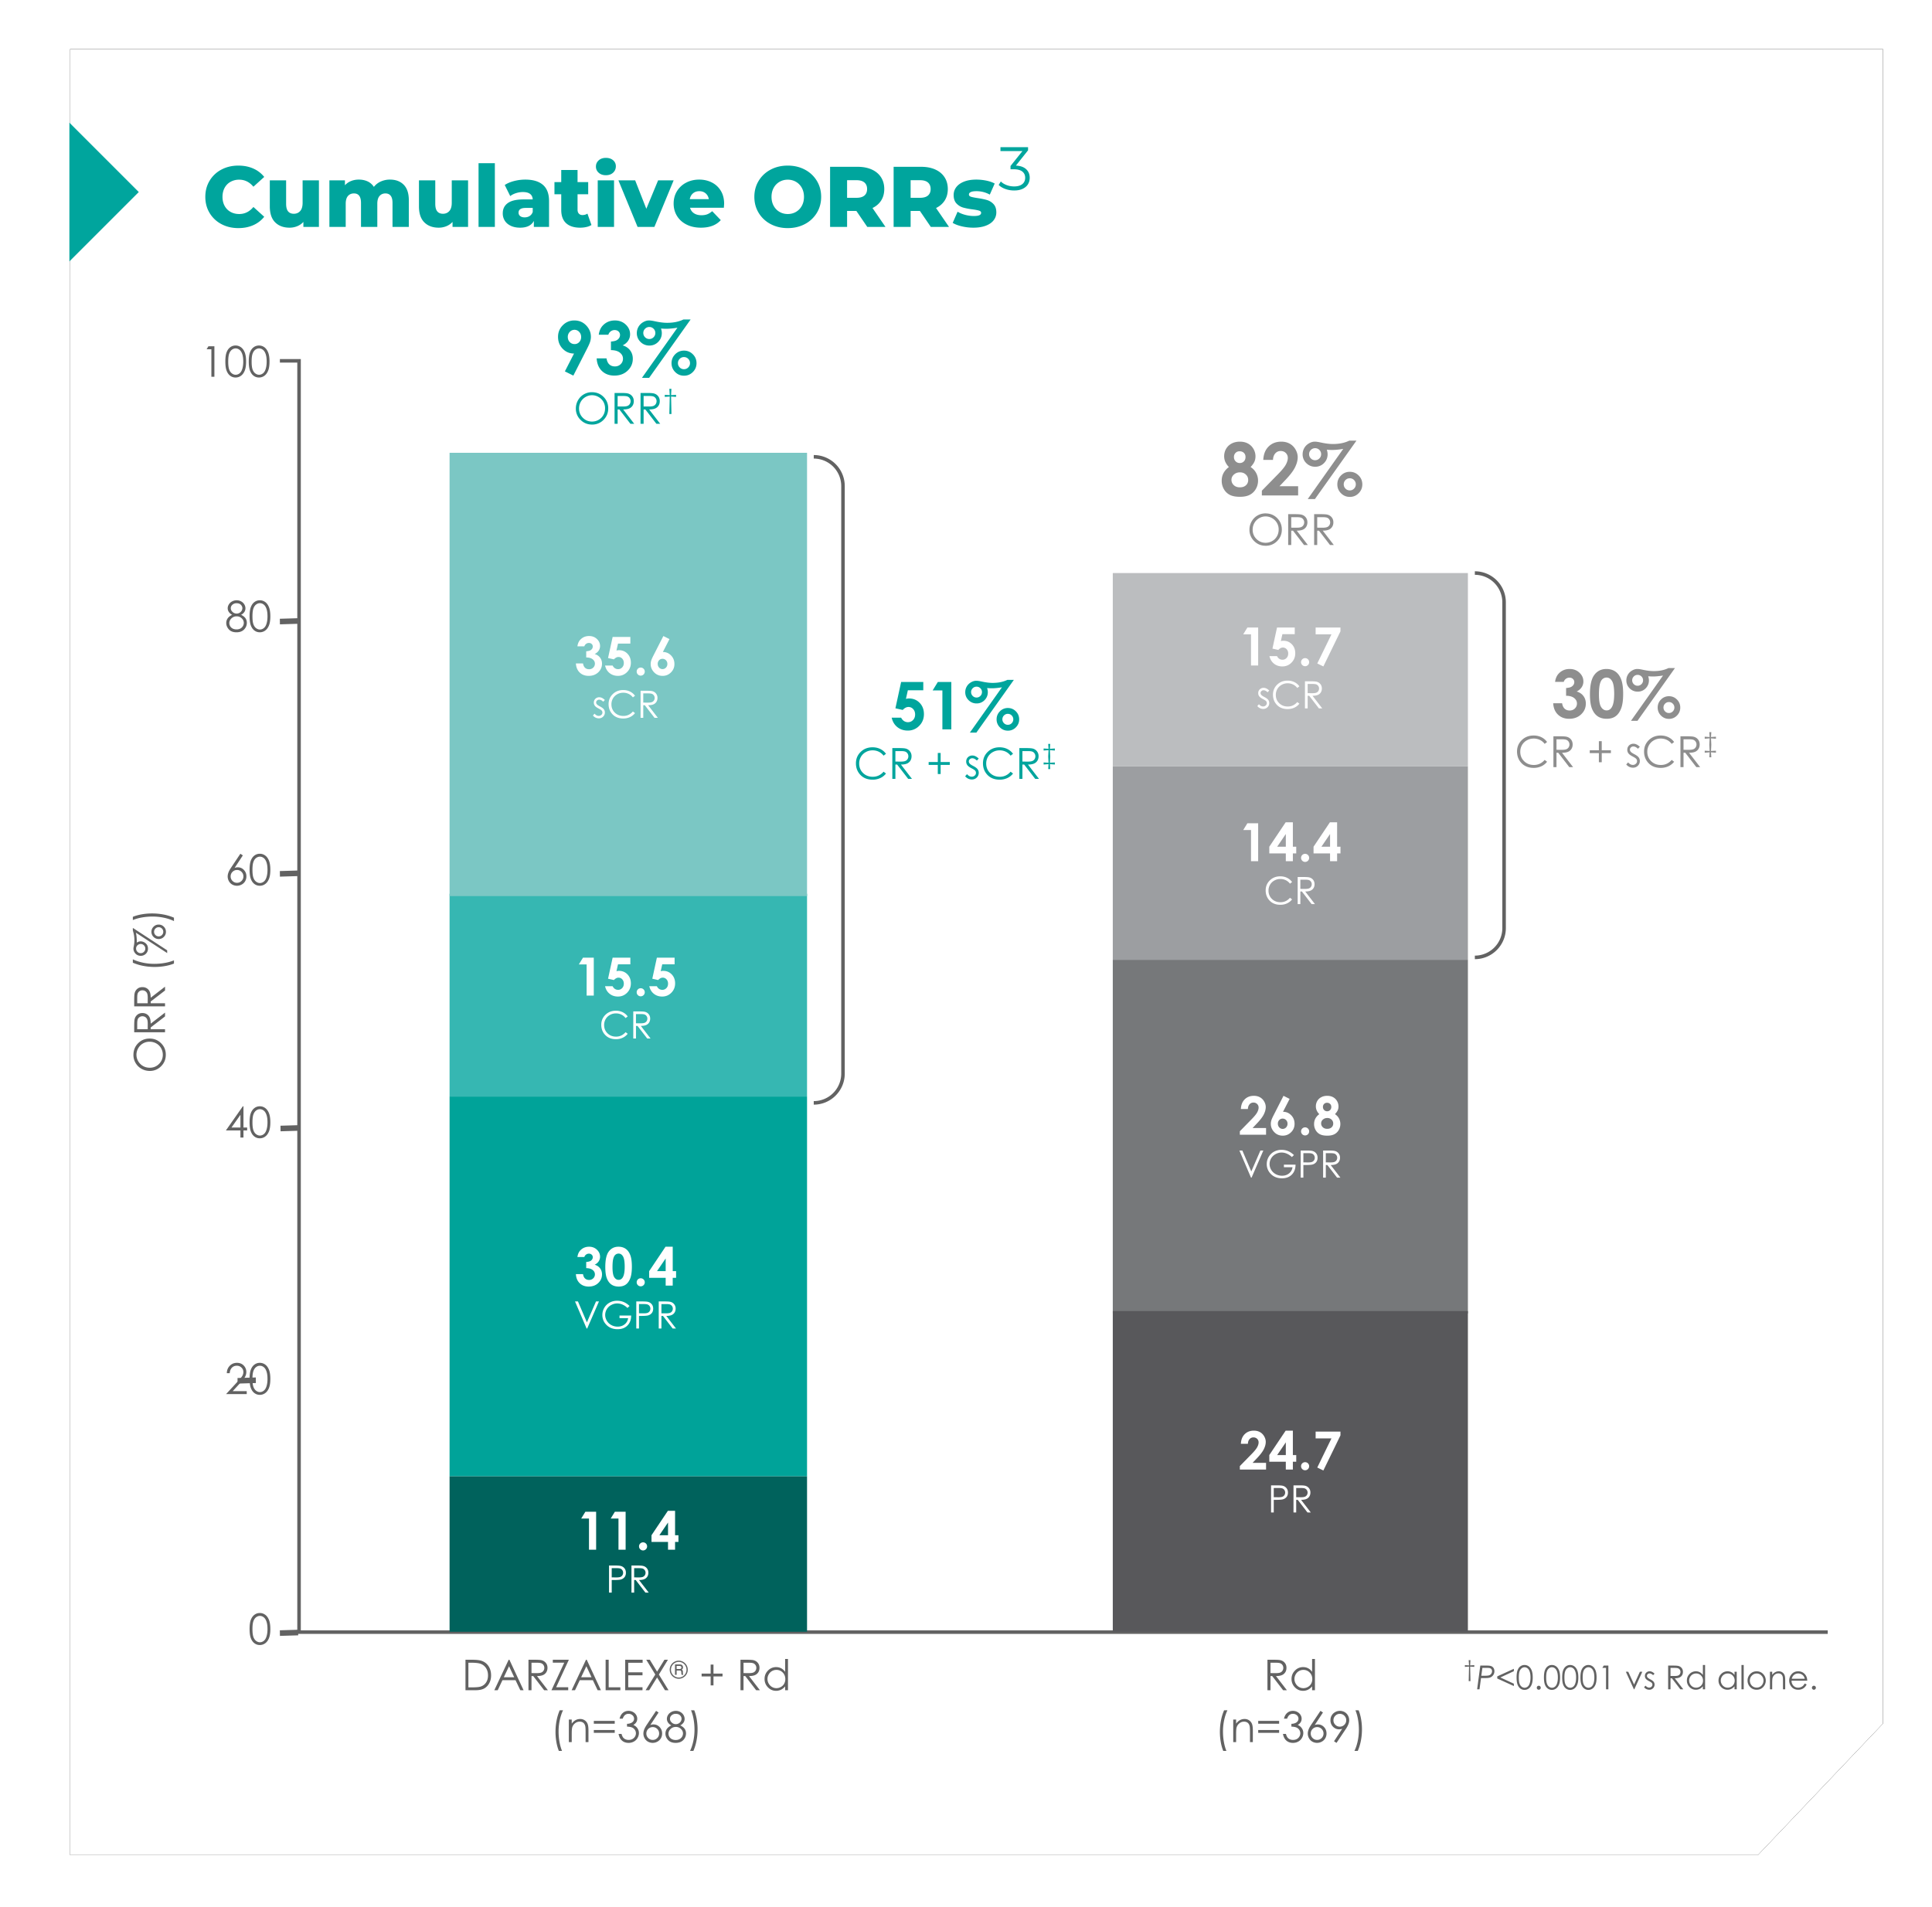 <svg width="315" height="311" viewBox="0 0 315 311" xmlns="http://www.w3.org/2000/svg" xmlns:xlink="http://www.w3.org/1999/xlink">
    <defs>
        <filter x="-4.1%" y="-4.1%" width="108.1%" height="108.1%" filterUnits="objectBoundingBox" id="qlwg2bbjoa">
            <feOffset in="SourceAlpha" result="shadowOffsetOuter1"/>
            <feGaussianBlur stdDeviation="4" in="shadowOffsetOuter1" result="shadowBlurOuter1"/>
            <feColorMatrix values="0 0 0 0 0 0 0 0 0 0.647 0 0 0 0 0.616 0 0 0 0.351 0" in="shadowBlurOuter1"/>
        </filter>
        <path id="zbf6nnp2tb" d="M11.434 0H307v273.065l-20.387 21.438H11.433z"/>
    </defs>
    <g fill="none" fill-rule="evenodd">
        <g transform="translate(0 8)">
            <use fill="#000" filter="url(#qlwg2bbjoa)" xlink:href="#zbf6nnp2tb"/>
            <use fill="#FFF" xlink:href="#zbf6nnp2tb"/>
        </g>
        <path stroke="#626262" stroke-width=".576" d="M45.634 58.84h3.125v207.305H298"/>
        <path fill="#76787A" d="M181.432 156.503h57.9v57.675h-57.9z"/>
        <path fill="#58585B" d="M181.432 213.793h57.9v52.292h-57.9z"/>
        <path fill="#9C9EA1" d="M181.432 124.974h57.9v31.53h-57.9z"/>
        <path fill="#BBBDBF" d="M181.432 93.445h57.9v31.53h-57.9z"/>
        <g fill="#FFF" fill-rule="nonzero">
            <path d="M203.378 102.331h1.757v6.187h-1.166v-5.08h-1.27zM208.21 102.331h2.89v1.085h-2.014l-.252 1.127a1.636 1.636 0 0 1 .399-.058c.56 0 1.024.19 1.394.574.37.382.556.872.556 1.47 0 .602-.205 1.11-.614 1.524-.41.413-.908.62-1.495.62-.526 0-.978-.15-1.355-.45-.378-.3-.625-.71-.742-1.232h1.233c.095.193.22.34.375.44.155.099.326.149.514.149.26 0 .48-.094.662-.282.182-.188.273-.429.273-.723 0-.286-.085-.521-.254-.705a.805.805 0 0 0-.994-.178 1.377 1.377 0 0 0-.367.29l-.956-.215.747-3.436zM212.79 107.32c.181 0 .336.063.465.19a.63.63 0 0 1 .193.465.637.637 0 0 1-.193.467.634.634 0 0 1-.466.193.634.634 0 0 1-.465-.193.637.637 0 0 1-.193-.467.63.63 0 0 1 .193-.465.637.637 0 0 1 .465-.19zM214.505 102.331h4.047v.619l-2.785 5.723-.994-.483 2.315-4.753h-2.583zM206.941 112.605l-.27.28c-.223-.22-.441-.328-.655-.328a.494.494 0 0 0-.35.135.418.418 0 0 0-.144.315c0 .106.04.208.12.304.08.098.247.213.503.345.311.162.523.318.635.469.11.152.164.323.164.513a.924.924 0 0 1-.281.682.96.96 0 0 1-.704.28 1.226 1.226 0 0 1-.962-.463l.264-.3c.214.242.44.363.68.363a.61.61 0 0 0 .428-.162.502.502 0 0 0 .06-.703c-.078-.092-.253-.208-.527-.348-.294-.153-.493-.303-.6-.451a.852.852 0 0 1-.158-.508c0-.248.084-.454.253-.619a.88.88 0 0 1 .64-.246c.3 0 .6.147.904.442zM211.857 111.917l-.347.267a1.901 1.901 0 0 0-.69-.57 2.016 2.016 0 0 0-.886-.193c-.351 0-.677.085-.976.254-.3.17-.532.397-.697.682a1.89 1.89 0 0 0-.247.963c0 .538.184.988.553 1.348.368.36.833.541 1.394.541.617 0 1.134-.242 1.549-.727l.347.264c-.22.28-.493.498-.822.65-.328.154-.695.23-1.1.23-.772 0-1.38-.257-1.825-.771-.374-.435-.56-.96-.56-1.574 0-.647.226-1.191.678-1.633.452-.442 1.02-.662 1.7-.662.412 0 .783.081 1.115.244.331.164.603.392.814.687zM212.765 111.097h.878c.49 0 .82.02.994.06.262.06.475.189.639.386.163.197.245.44.245.728 0 .24-.056.452-.17.634-.112.182-.273.32-.483.413-.21.093-.5.14-.869.143l1.585 2.054h-.545l-1.582-2.054h-.252v2.054h-.44v-4.418zm.44.432v1.502l.758.006c.294 0 .511-.028.652-.084a.679.679 0 0 0 .33-.269.75.75 0 0 0 .118-.413.718.718 0 0 0-.435-.664c-.13-.052-.345-.078-.647-.078h-.776z"/>
            <g>
                <path d="M203.378 134.245h1.757v6.186h-1.166v-5.08h-1.27zM209.619 134.09h1.174v3.982h.55v1.089h-.55v1.27h-1.15v-1.27h-2.692v-1.09l2.668-3.982zm.025 3.982v-2.074l-1.41 2.074h1.41zM212.79 139.232c.181 0 .336.064.465.192a.63.63 0 0 1 .193.465.637.637 0 0 1-.193.466.634.634 0 0 1-.466.194.634.634 0 0 1-.465-.194.637.637 0 0 1-.193-.466.63.63 0 0 1 .193-.465.637.637 0 0 1 .465-.192zM216.832 134.09h1.175v3.982h.55v1.089h-.55v1.27h-1.15v-1.27h-2.692v-1.09l2.667-3.982zm.026 3.982v-2.074l-1.41 2.074h1.41zM210.667 143.83l-.348.268a1.901 1.901 0 0 0-.69-.57 2.016 2.016 0 0 0-.886-.193c-.351 0-.677.084-.976.253-.3.17-.532.397-.697.682a1.89 1.89 0 0 0-.247.963c0 .539.184.988.553 1.349.368.36.833.54 1.394.54.617 0 1.134-.242 1.55-.726l.347.264c-.22.28-.494.497-.823.65-.328.153-.695.23-1.1.23-.771 0-1.38-.257-1.825-.772-.373-.435-.56-.96-.56-1.574 0-.647.226-1.191.678-1.633.453-.441 1.02-.662 1.7-.662.412 0 .783.082 1.115.245.331.163.603.392.815.686zM211.574 143.01h.878c.49 0 .82.02.995.06.261.06.474.189.638.386.163.197.245.44.245.729 0 .24-.056.451-.169.634-.113.182-.274.32-.484.413-.21.093-.499.14-.868.142l1.584 2.055h-.545l-1.582-2.055h-.251v2.055h-.44v-4.419zm.44.433v1.502l.759.006c.293 0 .51-.028.651-.084a.679.679 0 0 0 .33-.27.75.75 0 0 0 .118-.412.718.718 0 0 0-.434-.664c-.13-.052-.346-.078-.647-.078h-.776z"/>
            </g>
            <g>
                <path d="M203.462 180.84h-1.145c.03-.667.24-1.192.627-1.575s.884-.574 1.491-.574c.375 0 .705.08.992.238.286.158.516.387.688.685.172.299.258.602.258.91 0 .368-.105.763-.313 1.187-.208.423-.59.923-1.143 1.5l-.692.733h2.198v1.089h-4.274v-.564l1.909-1.951c.46-.468.768-.845.92-1.13.153-.284.229-.541.229-.77a.794.794 0 0 0-.237-.592.833.833 0 0 0-.61-.233.808.808 0 0 0-.63.282c-.167.187-.257.443-.268.765zM209.266 178.691l.999.5-1.078 2.103c.523 0 .967.188 1.333.564.367.375.55.842.55 1.4 0 .538-.188.995-.564 1.369-.376.374-.83.561-1.361.561-.557 0-1.02-.194-1.39-.582-.37-.388-.556-.833-.556-1.335 0-.19.028-.383.086-.576.057-.194.19-.491.396-.892l1.585-3.112zm-.146 3.718a.722.722 0 0 0-.55.237.837.837 0 0 0-.222.595c0 .239.078.44.233.602a.728.728 0 0 0 .543.244.76.76 0 0 0 .562-.24.83.83 0 0 0 .235-.606.824.824 0 0 0-.229-.595.761.761 0 0 0-.572-.237zM212.79 183.834c.181 0 .336.064.465.192a.63.63 0 0 1 .193.464.637.637 0 0 1-.193.467.634.634 0 0 1-.466.194.634.634 0 0 1-.465-.194.637.637 0 0 1-.193-.467.63.63 0 0 1 .193-.464.637.637 0 0 1 .465-.192zM217.659 181.681c.28.18.495.41.648.692.152.282.228.587.228.915 0 .356-.089.685-.266.988a1.73 1.73 0 0 1-.715.683c-.3.153-.681.23-1.145.23-.498 0-.894-.074-1.187-.221a1.685 1.685 0 0 1-.705-.669 1.953 1.953 0 0 1-.264-1.011c0-.326.07-.622.212-.89.141-.268.353-.507.635-.717a2.03 2.03 0 0 1-.417-.6 1.64 1.64 0 0 1-.14-.67c0-.322.077-.616.232-.881.155-.265.373-.471.652-.618.28-.147.603-.221.97-.221.36 0 .677.074.951.223.274.148.49.36.648.633.158.273.237.567.237.88 0 .222-.041.428-.124.617-.082.19-.232.402-.45.637zm-1.3-1.855a.636.636 0 0 0-.477.192.672.672 0 0 0-.186.49c0 .199.066.366.197.5a.653.653 0 0 0 .486.202.65.65 0 0 0 .489-.198.708.708 0 0 0 .19-.513c0-.199-.063-.36-.192-.485a.698.698 0 0 0-.508-.188zm.046 2.482c-.283 0-.52.086-.713.258a.8.8 0 0 0-.29.616c0 .25.091.46.273.633.182.173.42.259.717.259.3 0 .538-.08.715-.242a.805.805 0 0 0 .266-.624.842.842 0 0 0-.276-.642.974.974 0 0 0-.692-.258zM202.077 187.612h.479l1.459 3.415 1.486-3.415h.479l-1.917 4.419h-.096zM210.97 188.354l-.34.324a2.607 2.607 0 0 0-.808-.55 2.167 2.167 0 0 0-.855-.189c-.346 0-.675.086-.987.256a1.85 1.85 0 0 0-.985 1.616c0 .332.09.648.267.948.178.299.423.534.737.705.314.172.657.257 1.03.257.454 0 .837-.128 1.15-.384.314-.257.5-.589.558-.997h-1.405v-.427h1.9c-.005.683-.207 1.225-.607 1.627-.4.401-.936.602-1.607.602-.815 0-1.46-.279-1.936-.835a2.223 2.223 0 0 1-.548-1.487c0-.419.105-.808.315-1.169.21-.36.497-.642.862-.845a2.508 2.508 0 0 1 1.24-.305c.374 0 .726.067 1.055.203.33.135.651.352.965.65zM212.067 187.612h.878c.503 0 .843.022 1.018.066.252.062.458.19.618.383.16.193.24.436.24.728 0 .295-.079.538-.234.729a1.15 1.15 0 0 1-.645.386c-.2.048-.573.072-1.12.072h-.315v2.055h-.44v-4.419zm.44.43v1.501l.746.01c.302 0 .523-.028.662-.083a.68.68 0 0 0 .33-.267c.08-.124.12-.261.12-.414a.733.733 0 0 0-.12-.407.662.662 0 0 0-.316-.262c-.13-.052-.345-.078-.643-.078h-.779zM215.725 187.612h.878c.489 0 .82.02.994.06a1.102 1.102 0 0 1 .884 1.114c0 .24-.057.452-.17.634-.112.183-.273.32-.483.413-.21.093-.5.141-.869.143l1.585 2.055h-.545l-1.582-2.055h-.252v2.055h-.44v-4.419zm.44.433v1.501l.758.006c.294 0 .51-.028.652-.084a.679.679 0 0 0 .33-.268.75.75 0 0 0 .118-.414.718.718 0 0 0-.435-.663c-.13-.052-.345-.078-.647-.078h-.776z"/>
            </g>
            <g>
                <path d="M203.462 235.439h-1.145c.03-.667.24-1.192.627-1.575s.884-.574 1.491-.574c.375 0 .705.079.992.237.286.159.516.387.688.686.172.298.258.602.258.91 0 .368-.105.763-.313 1.186-.208.424-.59.924-1.143 1.502l-.692.731h2.198v1.09h-4.274v-.564l1.909-1.951c.46-.468.768-.845.92-1.13.153-.284.229-.541.229-.771a.794.794 0 0 0-.237-.591.833.833 0 0 0-.61-.233.808.808 0 0 0-.63.281c-.167.188-.257.443-.268.766zM209.619 233.29h1.174v3.982h.55v1.09h-.55v1.27h-1.15v-1.27h-2.692v-1.09l2.668-3.982zm.025 3.982V235.2l-1.41 2.073h1.41zM212.79 238.433c.181 0 .336.064.465.191a.63.63 0 0 1 .193.465.637.637 0 0 1-.193.467.634.634 0 0 1-.466.193.634.634 0 0 1-.465-.193.637.637 0 0 1-.193-.467.63.63 0 0 1 .193-.465.637.637 0 0 1 .465-.19zM214.505 233.445h4.047v.619l-2.785 5.723-.994-.483 2.315-4.753h-2.583zM207.238 242.21h.878c.503 0 .843.023 1.018.067.252.062.458.19.617.383.16.193.24.436.24.728 0 .295-.078.537-.234.729a1.15 1.15 0 0 1-.644.386c-.2.048-.573.072-1.12.072h-.315v2.054h-.44v-4.418zm.44.43v1.502l.746.01c.302 0 .523-.028.662-.083a.68.68 0 0 0 .33-.268c.08-.123.12-.26.12-.413a.733.733 0 0 0-.12-.407.662.662 0 0 0-.316-.263c-.13-.052-.345-.078-.643-.078h-.779zM210.896 242.21h.878c.489 0 .82.02.994.06a1.102 1.102 0 0 1 .884 1.114c0 .242-.057.453-.17.635-.112.182-.274.32-.483.413-.21.093-.5.14-.869.143l1.585 2.054h-.545l-1.582-2.054h-.252v2.054h-.44v-4.418zm.44.433v1.502l.758.006c.294 0 .51-.028.652-.084a.679.679 0 0 0 .33-.269.75.75 0 0 0 .118-.413.718.718 0 0 0-.435-.664c-.13-.052-.345-.078-.647-.078h-.776z"/>
            </g>
        </g>
        <path fill="#00625C" d="M73.3 240.708h58.283v25.377H73.3z"/>
        <path fill="#00A399" d="M73.3 178.804h58.283v61.904H73.3z"/>
        <path fill="#36B7B2" d="M73.3 145.737h58.283v33.067H73.3z"/>
        <path fill="#7BC7C4" d="M73.3 73.836h58.283v72.286H73.3z"/>
        <g fill="#FFF" fill-rule="nonzero">
            <path d="M95.272 105.396h-1.128c.059-.457.222-.824.49-1.102.375-.387.846-.58 1.414-.58.506 0 .93.161 1.273.483.342.323.514.706.514 1.149 0 .274-.075.525-.225.752-.15.227-.367.411-.652.551.375.112.668.308.879.587.21.279.316.608.316.986 0 .555-.204 1.025-.612 1.411-.408.385-.928.578-1.56.578-.598 0-1.086-.181-1.464-.544-.377-.363-.584-.858-.62-1.483h1.161c.05.32.162.557.334.713.172.156.389.233.652.233a.934.934 0 0 0 .681-.265.872.872 0 0 0 .27-.647c0-.28-.12-.517-.364-.71-.243-.194-.594-.294-1.053-.3V106.2c.283-.022.493-.066.631-.132a.783.783 0 0 0 .323-.272.647.647 0 0 0 .116-.365.55.55 0 0 0-.176-.419.645.645 0 0 0-.462-.166.746.746 0 0 0-.457.154.768.768 0 0 0-.28.397zM99.885 103.87h2.89v1.084h-2.013l-.252 1.127a1.636 1.636 0 0 1 .399-.058c.559 0 1.024.19 1.394.574.37.382.556.872.556 1.47 0 .602-.205 1.11-.614 1.524-.41.413-.908.62-1.496.62-.525 0-.977-.15-1.354-.45-.378-.3-.625-.71-.743-1.232h1.233c.096.193.22.34.376.44.155.099.326.149.514.149.26 0 .48-.094.662-.282.182-.188.273-.429.273-.723 0-.286-.085-.521-.254-.705a.805.805 0 0 0-.994-.178 1.377 1.377 0 0 0-.367.29l-.956-.215.746-3.436zM104.465 108.857c.182 0 .337.064.466.191a.63.63 0 0 1 .193.465.637.637 0 0 1-.193.467.634.634 0 0 1-.466.193.634.634 0 0 1-.465-.193.637.637 0 0 1-.193-.467.63.63 0 0 1 .193-.465.637.637 0 0 1 .465-.19zM108.156 103.714l.998.5-1.078 2.103c.523 0 .968.188 1.334.564.366.375.55.842.55 1.4 0 .538-.189.995-.565 1.369-.376.374-.83.561-1.36.561-.557 0-1.02-.194-1.39-.582-.371-.389-.557-.834-.557-1.335 0-.191.029-.383.086-.577.058-.193.19-.49.397-.891l1.585-3.112zm-.147 3.717a.722.722 0 0 0-.55.238.837.837 0 0 0-.221.595c0 .238.077.439.232.601a.728.728 0 0 0 .543.244.76.76 0 0 0 .562-.24.83.83 0 0 0 .235-.605.824.824 0 0 0-.228-.595.761.761 0 0 0-.573-.238zM98.617 114.143l-.27.28c-.223-.22-.442-.328-.655-.328a.494.494 0 0 0-.35.135.418.418 0 0 0-.145.315c0 .106.04.208.12.304.08.098.248.213.504.345.311.162.523.318.635.469.11.152.164.323.164.513a.924.924 0 0 1-.281.682.96.96 0 0 1-.704.28 1.226 1.226 0 0 1-.962-.463l.264-.3c.214.242.44.363.68.363a.61.61 0 0 0 .428-.162.502.502 0 0 0 .06-.703c-.078-.092-.253-.208-.527-.348-.294-.153-.493-.303-.6-.451a.852.852 0 0 1-.158-.508c0-.248.084-.454.253-.619a.88.88 0 0 1 .64-.246c.3 0 .6.147.904.442zM103.533 113.455l-.347.267a1.901 1.901 0 0 0-.69-.57 2.016 2.016 0 0 0-.886-.193c-.351 0-.677.085-.976.254-.3.17-.532.397-.697.682a1.89 1.89 0 0 0-.247.963c0 .538.184.988.553 1.348.368.36.833.541 1.394.541.617 0 1.133-.242 1.549-.727l.347.264c-.22.28-.493.498-.822.65-.329.154-.695.23-1.1.23-.772 0-1.38-.257-1.825-.771-.374-.435-.56-.96-.56-1.574 0-.647.226-1.191.678-1.633.452-.442 1.02-.662 1.7-.662.412 0 .783.081 1.115.244.331.164.603.392.814.687zM104.441 112.635h.878c.49 0 .82.02.994.06a1.102 1.102 0 0 1 .884 1.114c0 .24-.056.452-.17.634-.112.182-.273.32-.483.413-.21.093-.5.14-.869.143l1.585 2.054h-.545L105.133 115h-.252v2.054h-.44v-4.418zm.44.432v1.502l.758.006c.294 0 .511-.028.652-.084a.679.679 0 0 0 .33-.269.75.75 0 0 0 .118-.413.718.718 0 0 0-.435-.664c-.13-.052-.345-.078-.647-.078h-.776z"/>
            <g>
                <path d="M95.054 156.161h1.757v6.186h-1.166v-5.08h-1.27zM99.885 156.161h2.89v1.085h-2.013l-.252 1.127a1.636 1.636 0 0 1 .399-.059c.559 0 1.024.192 1.394.574.37.383.556.873.556 1.47 0 .603-.205 1.111-.614 1.525-.41.413-.908.62-1.496.62-.525 0-.977-.15-1.354-.45-.378-.3-.625-.71-.743-1.232h1.233c.096.193.22.34.376.44.155.099.326.149.514.149.26 0 .48-.094.662-.282.182-.188.273-.43.273-.723 0-.286-.085-.521-.254-.705a.805.805 0 0 0-.994-.179 1.377 1.377 0 0 0-.367.29l-.956-.214.746-3.436zM104.465 161.149c.182 0 .337.064.466.191a.63.63 0 0 1 .193.465.637.637 0 0 1-.193.467.634.634 0 0 1-.466.193.634.634 0 0 1-.465-.193.637.637 0 0 1-.193-.467.63.63 0 0 1 .193-.465.637.637 0 0 1 .465-.191zM107.1 156.161h2.889v1.085h-2.013l-.252 1.127a1.636 1.636 0 0 1 .398-.059c.56 0 1.024.192 1.395.574.37.383.556.873.556 1.47 0 .603-.205 1.111-.615 1.525-.41.413-.908.62-1.495.62-.526 0-.977-.15-1.355-.45-.377-.3-.625-.71-.742-1.232h1.233c.095.193.22.34.375.44.156.099.327.149.514.149.26 0 .481-.094.663-.282.182-.188.272-.43.272-.723 0-.286-.084-.521-.253-.705a.805.805 0 0 0-.994-.179 1.377 1.377 0 0 0-.367.29l-.956-.214.746-3.436zM102.343 165.747l-.348.267a1.901 1.901 0 0 0-.69-.57 2.016 2.016 0 0 0-.886-.193c-.351 0-.677.085-.976.254-.3.169-.532.396-.697.682a1.89 1.89 0 0 0-.247.962c0 .54.184.989.553 1.35.368.36.833.54 1.394.54.617 0 1.134-.242 1.549-.727l.348.264c-.22.28-.494.497-.823.65-.328.154-.695.23-1.1.23-.772 0-1.38-.257-1.825-.772-.374-.434-.56-.959-.56-1.574 0-.646.226-1.19.678-1.632.453-.442 1.02-.663 1.7-.663.412 0 .783.082 1.115.245.331.163.603.392.815.687zM103.25 164.927h.878c.49 0 .82.02.995.06.261.06.474.188.638.386.163.197.245.44.245.728 0 .24-.056.452-.169.634-.113.182-.274.32-.484.413-.21.093-.5.14-.869.143l1.585 2.054h-.545l-1.582-2.054h-.251v2.054h-.44v-4.418zm.44.432v1.502l.759.006c.293 0 .51-.028.651-.084a.679.679 0 0 0 .33-.269.75.75 0 0 0 .118-.413.718.718 0 0 0-.434-.664c-.13-.052-.346-.078-.648-.078h-.775z"/>
            </g>
            <g>
                <path d="M95.272 204.981h-1.128c.059-.457.222-.824.49-1.102.375-.387.846-.58 1.414-.58.506 0 .93.161 1.273.484.342.322.514.705.514 1.148 0 .274-.075.525-.225.752-.15.227-.367.411-.652.551.375.112.668.308.879.587.21.279.316.608.316.986 0 .555-.204 1.026-.612 1.411-.408.386-.928.578-1.56.578-.598 0-1.086-.181-1.464-.544-.377-.363-.584-.857-.62-1.483h1.161c.05.32.162.558.334.713.172.156.389.234.652.234a.934.934 0 0 0 .681-.265.872.872 0 0 0 .27-.648c0-.28-.12-.517-.364-.71-.243-.194-.594-.294-1.053-.3v-1.009c.283-.022.493-.066.631-.132a.783.783 0 0 0 .323-.271.647.647 0 0 0 .116-.366.55.55 0 0 0-.176-.419.645.645 0 0 0-.462-.166.746.746 0 0 0-.457.154.768.768 0 0 0-.28.397zM100.838 203.299c.45 0 .838.11 1.163.332.326.222.578.56.755 1.016.178.455.267 1.09.267 1.903 0 .821-.09 1.46-.27 1.917-.181.457-.424.793-.729 1.008-.304.214-.689.321-1.153.321-.464 0-.854-.108-1.17-.323-.316-.216-.563-.544-.742-.985-.18-.44-.269-1.066-.269-1.88 0-1.135.175-1.958.524-2.468.39-.56.93-.841 1.624-.841zm.029 1.119a.804.804 0 0 0-.529.19c-.153.128-.27.348-.352.66-.081.31-.121.766-.121 1.366 0 .782.092 1.322.278 1.621.186.299.427.448.724.448.285 0 .512-.142.68-.425.203-.342.305-.914.305-1.716 0-.813-.091-1.373-.274-1.682-.183-.308-.42-.462-.711-.462zM104.465 208.442c.182 0 .337.064.466.192a.63.63 0 0 1 .193.464.637.637 0 0 1-.193.467.634.634 0 0 1-.466.193.634.634 0 0 1-.465-.193.637.637 0 0 1-.193-.467.63.63 0 0 1 .193-.464.637.637 0 0 1 .465-.192zM108.508 203.299h1.175v3.982h.549v1.09h-.55v1.27h-1.149v-1.27h-2.692v-1.09l2.667-3.982zm.025 3.982v-2.073l-1.409 2.073h1.41zM93.752 212.22h.48l1.459 3.415 1.485-3.415h.48l-1.917 4.419h-.096zM102.647 212.962l-.342.324a2.607 2.607 0 0 0-.807-.551 2.167 2.167 0 0 0-.856-.188c-.345 0-.674.085-.987.256a1.85 1.85 0 0 0-.984 1.616c0 .332.09.648.267.947.178.3.423.535.737.706.313.172.657.257 1.03.257.454 0 .837-.128 1.15-.384.314-.257.5-.59.558-.998h-1.405v-.426h1.9c-.005.683-.207 1.225-.607 1.626-.4.402-.937.603-1.608.603-.814 0-1.46-.279-1.935-.835a2.223 2.223 0 0 1-.548-1.487c0-.419.105-.808.315-1.169.21-.36.497-.642.862-.845a2.508 2.508 0 0 1 1.24-.305c.374 0 .725.067 1.055.202.33.136.651.352.965.65zM103.743 212.22h.878c.503 0 .843.022 1.018.066.252.062.458.19.617.383.16.193.24.436.24.728 0 .295-.078.538-.234.729a1.15 1.15 0 0 1-.644.386c-.2.048-.573.072-1.12.072h-.315v2.055h-.44v-4.42zm.44.43v1.501l.746.01c.302 0 .523-.028.662-.083a.68.68 0 0 0 .33-.268c.08-.123.12-.26.12-.413a.733.733 0 0 0-.12-.407.662.662 0 0 0-.316-.262c-.131-.053-.345-.079-.643-.079h-.779zM107.4 212.22h.878c.49 0 .821.02.995.06a1.102 1.102 0 0 1 .884 1.114c0 .24-.057.452-.17.634-.112.182-.274.32-.483.413-.21.093-.5.14-.869.143l1.585 2.055h-.546l-1.581-2.055h-.252v2.055h-.44v-4.42zm.441.432v1.502l.758.006c.294 0 .51-.028.652-.084a.679.679 0 0 0 .33-.269.75.75 0 0 0 .117-.413.718.718 0 0 0-.434-.663c-.13-.053-.345-.079-.647-.079h-.776z"/>
            </g>
            <g>
                <path d="M95.438 246.518h1.757v6.187h-1.166v-5.08h-1.27zM100.248 246.518h1.757v6.187h-1.166v-5.08h-1.27zM104.849 251.506c.182 0 .337.064.465.191a.63.63 0 0 1 .193.465.637.637 0 0 1-.193.467.634.634 0 0 1-.465.193.634.634 0 0 1-.466-.193.637.637 0 0 1-.193-.467.63.63 0 0 1 .193-.465.637.637 0 0 1 .466-.191zM108.892 246.363h1.174v3.982h.55v1.09h-.55v1.27h-1.15v-1.27h-2.692v-1.09l2.668-3.982zm.025 3.982v-2.073l-1.41 2.073h1.41zM99.297 255.284h.878c.503 0 .843.022 1.019.066.251.062.457.19.617.383.16.193.24.436.24.728 0 .295-.078.537-.234.729a1.15 1.15 0 0 1-.644.386c-.2.048-.573.072-1.12.072h-.315v2.054h-.44v-4.418zm.44.43v1.501l.747.01c.301 0 .522-.028.662-.083a.68.68 0 0 0 .33-.268c.08-.123.12-.26.12-.413a.733.733 0 0 0-.12-.407.662.662 0 0 0-.317-.263c-.13-.052-.345-.078-.642-.078h-.78zM102.955 255.284h.878c.49 0 .82.02.995.06.261.06.474.188.638.386.163.197.245.44.245.728 0 .24-.056.452-.169.634-.113.182-.274.32-.484.413-.21.093-.5.14-.869.143l1.585 2.054h-.545l-1.582-2.054h-.251v2.054h-.44v-4.418zm.44.432v1.502l.758.006c.294 0 .511-.028.652-.084a.679.679 0 0 0 .33-.269.75.75 0 0 0 .118-.413.718.718 0 0 0-.434-.664c-.13-.052-.346-.078-.648-.078h-.775z"/>
            </g>
        </g>
        <path fill="#626262" fill-rule="nonzero" d="m48.61 100.809.01.909-2.98.09-.012-.909zM48.61 141.95l.01.91-2.98.09-.012-.91zM48.715 183.476l.01.91-2.98.09-.011-.91zM41.707 224.617l.011.91-2.981.09-.011-.91zM48.61 265.758l.01.91-2.98.09-.012-.909z"/>
        <g fill="#626262" fill-rule="nonzero">
            <path d="M21.755 172.026c0-.759.254-1.394.762-1.905.508-.511 1.133-.767 1.875-.767.736 0 1.36.255 1.873.765.512.51.769 1.132.769 1.866 0 .743-.255 1.37-.766 1.88a2.52 2.52 0 0 1-1.852.768c-.483 0-.93-.117-1.342-.35a2.546 2.546 0 0 1-.97-.952 2.555 2.555 0 0 1-.35-1.305zm.492-.024c0 .37.096.721.29 1.053.194.332.455.59.783.777.328.186.693.28 1.096.28.597 0 1.101-.207 1.512-.62.412-.412.617-.909.617-1.49 0-.389-.094-.748-.283-1.079a2.027 2.027 0 0 0-.776-.773 2.186 2.186 0 0 0-1.094-.278 2.077 2.077 0 0 0-1.855 1.06 2.11 2.11 0 0 0-.29 1.07zM21.881 168.33v-.999c0-.557.023-.934.068-1.131a1.29 1.29 0 0 1 .44-.726c.224-.186.5-.28.828-.28.273 0 .514.065.721.193.207.128.364.312.47.55.106.239.16.568.162.989l2.337-1.803v.62l-2.337 1.8v.286h2.337v.5h-5.026zm.492-.501h1.709l.006-.863c0-.333-.032-.58-.095-.74a.772.772 0 0 0-.306-.376.853.853 0 0 0-.47-.134.817.817 0 0 0-.46.136.76.76 0 0 0-.295.358c-.06.148-.089.393-.089.736v.883zM21.881 164.102v-.999c0-.556.023-.933.068-1.131a1.29 1.29 0 0 1 .44-.726c.224-.186.5-.28.828-.28.273 0 .514.065.721.193.207.129.364.312.47.55.106.239.16.568.162.989l2.337-1.803v.62l-2.337 1.8v.286h2.337v.5h-5.026zm.492-.501h1.709l.006-.862c0-.334-.032-.581-.095-.742a.772.772 0 0 0-.306-.374.853.853 0 0 0-.47-.135.817.817 0 0 0-.46.136.76.76 0 0 0-.295.358c-.06.148-.089.393-.089.736v.883zM21.659 156.985v-.552c.458.223.992.401 1.602.535.61.134 1.24.201 1.89.201.601 0 1.181-.05 1.74-.152a7.11 7.11 0 0 0 1.472-.417v.525a7.054 7.054 0 0 1-1.432.402c-.549.1-1.12.15-1.715.15-.64 0-1.264-.06-1.87-.177a8.09 8.09 0 0 1-1.687-.515zM21.659 151.312l5.597 3.653v.45l-5.098-3.322c.095.393.143.872.143 1.438l-.003.184c.196-.141.403-.212.622-.212.312 0 .59.109.837.326.246.217.369.505.369.864 0 .33-.115.606-.343.831a1.148 1.148 0 0 1-.836.338 1.162 1.162 0 0 1-1.028-.59 1.142 1.142 0 0 1-.164-.58c0-.083.02-.222.061-.415.064-.295.096-.616.096-.961 0-.254-.017-.495-.05-.72-.033-.227-.1-.52-.203-.882v-.402zm.53 3.37c0 .207.073.383.22.529a.728.728 0 0 0 .531.218.722.722 0 0 0 .53-.218.718.718 0 0 0 .219-.529.724.724 0 0 0-.22-.53.72.72 0 0 0-.529-.22.725.725 0 0 0-.531.22.721.721 0 0 0-.22.53zm2.5-2.736c0-.325.116-.602.348-.833.23-.23.51-.346.835-.346.326 0 .604.115.835.346.232.23.347.508.347.833 0 .325-.115.603-.347.833a1.14 1.14 0 0 1-.835.346 1.14 1.14 0 0 1-.835-.346 1.134 1.134 0 0 1-.347-.833zm.435 0c0 .207.073.383.218.528a.722.722 0 0 0 .53.218.722.722 0 0 0 .53-.218.718.718 0 0 0 .218-.528.724.724 0 0 0-.218-.53.72.72 0 0 0-.53-.22.72.72 0 0 0-.53.22.724.724 0 0 0-.218.53zM28.363 149.644v.552a7.023 7.023 0 0 0-1.603-.537c-.61-.133-1.24-.2-1.89-.2-.6 0-1.18.051-1.738.152a7.11 7.11 0 0 0-1.473.418v-.525c.405-.17.883-.305 1.433-.404a9.697 9.697 0 0 1 1.717-.148c.638 0 1.26.059 1.868.177a8.09 8.09 0 0 1 1.686.515z"/>
        </g>
        <g fill="#626262" fill-rule="nonzero">
            <path d="M33.982 56.465h.974v4.97h-.492v-4.484h-.778zM36.741 58.952c0-.656.07-1.163.211-1.52.14-.359.339-.63.595-.815.256-.185.542-.277.86-.277.32 0 .611.093.872.278.26.186.467.465.619.837.151.372.227.87.227 1.497 0 .624-.075 1.12-.224 1.49-.15.37-.356.649-.619.837a1.471 1.471 0 0 1-.876.282c-.317 0-.602-.091-.856-.274-.254-.182-.452-.454-.595-.816-.142-.362-.214-.868-.214-1.519zm.469.01c0 .561.05.985.15 1.272.1.288.248.506.443.654.195.149.402.223.62.223.22 0 .426-.072.617-.218.19-.145.336-.363.435-.653.123-.354.185-.78.185-1.278 0-.5-.055-.91-.165-1.228-.11-.32-.263-.552-.457-.7a1.001 1.001 0 0 0-.615-.221c-.22 0-.427.074-.62.221-.193.148-.34.365-.442.652-.1.288-.151.713-.151 1.276zM40.559 58.952c0-.656.07-1.163.21-1.52.14-.359.34-.63.595-.815.256-.185.543-.277.86-.277.321 0 .612.093.873.278.26.186.466.465.618.837.152.372.227.87.227 1.497 0 .624-.074 1.12-.224 1.49-.15.37-.355.649-.618.837a1.471 1.471 0 0 1-.876.282c-.317 0-.602-.091-.856-.274-.254-.182-.453-.454-.595-.816-.143-.362-.214-.868-.214-1.519zm.468.01c0 .561.05.985.15 1.272.1.288.248.506.443.654.196.149.403.223.62.223.22 0 .426-.072.617-.218.191-.145.336-.363.435-.653.124-.354.185-.78.185-1.278 0-.5-.055-.91-.165-1.228-.11-.32-.262-.552-.456-.7a1.001 1.001 0 0 0-.615-.221c-.22 0-.427.074-.62.221-.194.148-.341.365-.442.652-.101.288-.152.713-.152 1.276z"/>
        </g>
        <g fill="#626262" fill-rule="nonzero">
            <path d="M39.309 100.254c.335.166.574.357.72.57.144.215.217.458.217.73 0 .384-.125.722-.374 1.015-.306.358-.743.537-1.311.537-.549 0-.964-.157-1.247-.472-.283-.314-.425-.66-.425-1.039 0-.277.074-.526.223-.748.148-.222.395-.42.741-.593a1.4 1.4 0 0 1-.546-.47 1.085 1.085 0 0 1-.182-.602c0-.216.065-.427.194-.633.129-.206.308-.369.536-.487.228-.118.474-.177.74-.177.258 0 .497.06.717.179.22.12.393.281.518.486.124.205.187.42.187.646 0 .225-.06.426-.177.601a1.464 1.464 0 0 1-.531.457zm-.738-1.886a.97.97 0 0 0-.676.242.75.75 0 0 0-.268.576c0 .22.096.42.288.6.192.179.417.268.673.268a.944.944 0 0 0 .807-.454.836.836 0 0 0 .123-.424c0-.2-.081-.386-.243-.555-.162-.169-.396-.253-.704-.253zm.023 2.136c-.341 0-.628.11-.859.333-.231.222-.347.48-.347.775 0 .183.05.355.148.517a.986.986 0 0 0 .415.375c.177.088.383.132.616.132.362 0 .65-.107.863-.32a1.03 1.03 0 0 0 .32-.751c0-.277-.113-.523-.338-.739a1.142 1.142 0 0 0-.818-.322zM40.693 100.497c0-.656.07-1.163.21-1.52.141-.359.34-.63.596-.815.256-.185.542-.277.859-.277.321 0 .612.093.873.278.26.186.467.465.618.837.152.372.228.87.228 1.497 0 .624-.075 1.12-.224 1.49-.15.37-.356.649-.619.837a1.471 1.471 0 0 1-.876.282c-.317 0-.602-.091-.856-.274-.254-.182-.452-.454-.595-.816-.143-.362-.214-.868-.214-1.519zm.469.01c0 .561.05.985.15 1.272.1.288.247.506.443.654.195.149.402.223.62.223.22 0 .426-.072.617-.218.19-.145.335-.363.434-.653.124-.354.186-.78.186-1.278 0-.5-.055-.91-.166-1.228-.11-.32-.262-.552-.456-.7a1.001 1.001 0 0 0-.615-.221c-.22 0-.427.074-.62.221-.194.148-.34.365-.442.652-.1.288-.151.713-.151 1.276z"/>
        </g>
        <g fill="#626262" fill-rule="nonzero">
            <path d="m39.188 139.218.407.267-1.338 2.035c.18-.061.349-.092.506-.092.393 0 .727.143 1 .428.275.285.412.636.412 1.053 0 .286-.066.544-.199.775-.132.231-.32.415-.564.551a1.587 1.587 0 0 1-1.544.007 1.415 1.415 0 0 1-.547-.556 1.556 1.556 0 0 1-.2-.767c0-.203.042-.417.124-.64.082-.225.228-.495.44-.81l1.503-2.25zm-.543 2.646c-.288 0-.533.102-.736.306a1.011 1.011 0 0 0-.305.742c0 .288.101.534.305.738.203.204.448.306.736.306s.533-.102.736-.306c.204-.204.305-.45.305-.738 0-.29-.101-.538-.305-.742a1.002 1.002 0 0 0-.736-.306zM40.693 141.83c0-.655.07-1.162.21-1.52.141-.358.34-.63.596-.815.256-.184.542-.277.859-.277.321 0 .612.093.873.28.26.185.467.464.618.835.152.372.228.871.228 1.498 0 .624-.075 1.12-.224 1.49-.15.37-.356.648-.619.836a1.471 1.471 0 0 1-.876.282c-.317 0-.602-.09-.856-.273-.254-.183-.452-.455-.595-.816-.143-.362-.214-.868-.214-1.52zm.469.01c0 .562.05.986.15 1.273.1.287.247.505.443.654.195.149.402.223.62.223.22 0 .426-.073.617-.218.19-.145.335-.363.434-.654.124-.354.186-.78.186-1.277 0-.5-.055-.91-.165-1.229-.11-.318-.263-.552-.457-.7a1.001 1.001 0 0 0-.615-.22c-.22 0-.427.073-.62.22-.194.148-.34.366-.442.653-.1.287-.151.712-.151 1.276z"/>
        </g>
        <g fill="#626262" fill-rule="nonzero">
            <path d="M39.595 180.398h.101v3.464h.6v.476h-.6v1.156h-.495v-1.156h-2.37l2.764-3.94zm-.394 3.464v-2.072l-1.46 2.072h1.46zM40.693 183.01c0-.655.07-1.162.21-1.52.141-.359.34-.63.596-.815.256-.185.542-.277.859-.277.321 0 .612.093.873.279.26.186.467.465.618.836.152.372.228.871.228 1.497 0 .624-.075 1.121-.224 1.49-.15.37-.356.649-.619.837a1.471 1.471 0 0 1-.876.282c-.317 0-.602-.091-.856-.273-.254-.183-.452-.455-.595-.817-.143-.361-.214-.868-.214-1.519zm.469.01c0 .561.05.986.15 1.273.1.287.247.505.443.654.195.148.402.223.62.223.22 0 .426-.073.616-.218.191-.145.336-.363.435-.654.124-.354.186-.78.186-1.278 0-.5-.055-.91-.166-1.228-.11-.319-.262-.552-.456-.7a1.001 1.001 0 0 0-.615-.22c-.22 0-.427.073-.62.22-.194.148-.34.366-.442.653-.1.287-.151.712-.151 1.275z"/>
        </g>
        <g fill="#626262" fill-rule="nonzero">
            <path d="M37.455 223.915h-.475c.014-.492.177-.895.49-1.21.314-.316.7-.473 1.161-.473.457 0 .826.147 1.108.442.281.295.422.644.422 1.045 0 .281-.067.545-.202.792s-.396.58-.785 1.002l-1.233 1.335h2.288v.48h-3.367l1.894-2.052c.384-.412.634-.718.75-.917.116-.2.174-.41.174-.63a.97.97 0 0 0-.312-.722 1.055 1.055 0 0 0-.764-.302c-.316 0-.58.106-.79.317-.21.212-.33.51-.359.893zM40.693 224.844c0-.656.07-1.163.21-1.52.141-.36.34-.63.595-.815.257-.185.543-.277.86-.277.321 0 .612.093.873.278.26.186.467.465.618.837.152.372.228.87.228 1.497 0 .624-.075 1.12-.224 1.49-.15.37-.356.648-.619.837a1.471 1.471 0 0 1-.876.282c-.317 0-.602-.091-.856-.274-.254-.182-.452-.455-.595-.816-.143-.362-.214-.868-.214-1.52zm.468.01c0 .561.05.985.15 1.272.1.288.248.506.444.654.195.149.402.223.62.223.22 0 .425-.072.616-.218.191-.145.336-.363.435-.654.124-.353.186-.78.186-1.277 0-.5-.055-.91-.166-1.228-.11-.32-.262-.552-.456-.7a1.001 1.001 0 0 0-.615-.221c-.22 0-.427.073-.62.221-.194.148-.34.365-.442.652-.101.288-.152.713-.152 1.276z"/>
        </g>
        <path d="M40.693 265.64c0-.657.07-1.163.21-1.522.141-.358.34-.63.596-.814.256-.185.542-.277.859-.277.321 0 .612.093.873.279.26.185.467.464.618.836.152.372.228.87.228 1.497 0 .624-.075 1.12-.224 1.49-.15.37-.356.649-.619.837a1.471 1.471 0 0 1-.876.282c-.317 0-.602-.091-.856-.274-.254-.182-.452-.454-.595-.816-.143-.362-.214-.868-.214-1.519zm.469.01c0 .56.05.984.15 1.272.1.287.247.505.443.653.195.15.402.223.62.223.22 0 .426-.072.617-.217.19-.146.335-.364.434-.654.124-.354.186-.78.186-1.278 0-.5-.055-.91-.165-1.228-.11-.319-.263-.552-.457-.7a1.001 1.001 0 0 0-.615-.221c-.22 0-.427.074-.62.221-.194.148-.34.365-.442.652-.1.288-.151.713-.151 1.276z" fill="#626262" fill-rule="nonzero"/>
        <g fill="#626262" fill-rule="nonzero">
            <path d="M75.894 275.62v-4.97h1.027c.742 0 1.28.06 1.615.179.48.169.856.462 1.127.878.27.417.406.914.406 1.49 0 .499-.107.937-.322 1.315a2.066 2.066 0 0 1-.835.838c-.343.18-.823.27-1.441.27h-1.577zm.475-.469h.573c.685 0 1.16-.043 1.425-.128.373-.122.666-.341.88-.658.213-.316.32-.703.32-1.16 0-.48-.116-.89-.347-1.23a1.748 1.748 0 0 0-.967-.7c-.31-.095-.821-.142-1.534-.142h-.35v4.018zM83.055 270.65l2.312 4.97h-.532l-.779-1.635H81.92l-.775 1.636h-.552l2.342-4.971h.121zm-.06 1.054-.853 1.801h1.695l-.842-1.801zM86.162 270.65h.988c.55 0 .923.022 1.119.067.294.068.533.213.718.434.184.222.276.496.276.82 0 .27-.063.508-.19.713-.127.205-.309.36-.545.465-.236.104-.561.158-.977.16l1.783 2.312h-.614l-1.779-2.312h-.283v2.312h-.496v-4.971zm.496.486v1.69l.853.007c.33 0 .574-.032.733-.095a.764.764 0 0 0 .37-.302.843.843 0 0 0 .133-.465.808.808 0 0 0-.134-.455.752.752 0 0 0-.354-.292c-.146-.058-.389-.088-.728-.088h-.873zM90.132 271.13v-.48h2.616l-2.073 4.487h1.968v.484H89.91l2.086-4.491zM95.663 270.65l2.312 4.97h-.533l-.778-1.635h-2.137l-.775 1.636h-.553l2.343-4.971h.12zm-.06 1.054-.853 1.801h1.695l-.843-1.801zM98.743 270.65h.499v4.49h1.904v.48h-2.403zM101.935 270.65h2.84v.49h-2.345v1.554h2.326v.487h-2.326v1.95h2.326v.49h-2.821zM105.369 270.65h.58l1.186 1.94 1.196-1.94h.573l-1.476 2.41 1.574 2.56h-.58l-1.287-2.084-1.294 2.085h-.58l1.58-2.562zM112.135 272.271c0 .266-.065.512-.197.74-.13.226-.31.406-.539.539a1.437 1.437 0 0 1-.734.199c-.26 0-.505-.066-.734-.198a1.454 1.454 0 0 1-.54-.54 1.466 1.466 0 0 1 0-1.472 1.44 1.44 0 0 1 .54-.542c.227-.132.472-.198.734-.198s.507.066.733.197c.227.13.406.311.539.541.132.23.198.475.198.734zm-.204.002c0-.225-.057-.437-.17-.635a1.255 1.255 0 0 0-1.728-.469 1.27 1.27 0 0 0-.636 1.108c0 .227.057.438.17.635.113.196.269.351.467.465a1.255 1.255 0 0 0 1.728-.466c.113-.196.169-.409.169-.638zm-1.878-.86h.706c.165 0 .283.017.356.05a.401.401 0 0 1 .177.163.497.497 0 0 1 .068.262.48.48 0 0 1-.049.224.486.486 0 0 1-.163.152.33.33 0 0 1 .154.13c.026.05.04.135.04.255v.191c0 .09.02.165.06.226l.027.045h-.3a1.398 1.398 0 0 1-.039-.25l-.013-.209a.373.373 0 0 0-.036-.161.163.163 0 0 0-.083-.068.701.701 0 0 0-.212-.02h-.425v.708h-.268v-1.698zm.268.244v.504h.415c.127 0 .212-.015.257-.044.066-.04.1-.111.1-.21 0-.086-.025-.15-.072-.19-.047-.04-.137-.06-.268-.06h-.432zM115.867 272.904v-1.467h.462v1.467h1.476v.463h-1.476v1.466h-.462v-1.466h-1.473v-.463zM120.73 270.65h.988c.55 0 .923.022 1.118.067.295.068.534.213.718.434.185.222.277.496.277.82 0 .27-.064.508-.19.713-.128.205-.31.36-.545.465-.236.104-.562.158-.977.16l1.782 2.312h-.613l-1.78-2.312h-.283v2.312h-.495v-4.971zm.495.486v1.69l.853.007c.33 0 .575-.032.733-.095a.764.764 0 0 0 .37-.302.843.843 0 0 0 .134-.465.808.808 0 0 0-.135-.455.752.752 0 0 0-.354-.292c-.146-.058-.388-.088-.728-.088h-.873zM128.475 270.525v5.096h-.465v-.632c-.198.24-.42.422-.666.544a1.796 1.796 0 0 1-.807.182c-.52 0-.962-.188-1.33-.566a1.9 1.9 0 0 1-.55-1.377c0-.53.185-.982.555-1.358a1.81 1.81 0 0 1 1.338-.565c.301 0 .574.065.818.193.243.128.457.321.642.578v-2.095h.465zm-1.888 1.78a1.42 1.42 0 0 0-1.258.74 1.497 1.497 0 0 0 .001 1.488c.133.236.311.42.535.552.223.132.463.198.719.198.258 0 .503-.066.735-.196.231-.13.41-.308.534-.53.125-.224.187-.475.187-.754 0-.426-.14-.782-.42-1.068a1.388 1.388 0 0 0-1.033-.43zM91.256 278.889h.546c-.22.453-.396.981-.529 1.585a8.69 8.69 0 0 0-.199 1.869c0 .594.05 1.168.15 1.72.1.552.238 1.037.413 1.456h-.519a6.976 6.976 0 0 1-.397-1.416 9.456 9.456 0 0 1-.149-1.696c0-.633.059-1.25.176-1.85a8 8 0 0 1 .508-1.668zM92.746 280.403h.472v.659c.189-.252.398-.441.627-.566.229-.125.478-.188.748-.188.274 0 .517.07.73.21.212.14.369.328.47.564.1.237.151.605.151 1.105v1.893h-.468v-1.754c0-.424-.018-.707-.054-.848-.056-.244-.162-.427-.317-.55-.155-.122-.357-.184-.606-.184-.286 0-.541.095-.767.284a1.33 1.33 0 0 0-.447.703c-.045.182-.067.516-.067 1v1.349h-.472v-3.677zM100.228 280.62v.462h-3.41v-.463h3.41zm0 1.486v.463h-3.41v-.463h3.41zM101.525 280.261h-.505c.092-.41.268-.725.529-.946.26-.221.568-.331.923-.331.259 0 .5.059.723.177.224.118.397.278.52.478.122.2.183.41.183.629 0 .428-.212.767-.637 1.017.238.097.434.239.586.426.216.263.324.558.324.885 0 .282-.074.55-.223.806-.148.256-.35.454-.606.593-.256.14-.543.21-.86.21-.426 0-.783-.124-1.068-.37-.285-.247-.472-.61-.56-1.087h.486c.085.322.208.556.367.7.205.182.465.273.782.273.36 0 .648-.108.866-.324.218-.216.327-.47.327-.76a.986.986 0 0 0-.163-.544 1.03 1.03 0 0 0-.438-.382c-.184-.086-.467-.139-.851-.16v-.455c.227 0 .433-.04.62-.12a.904.904 0 0 0 .406-.306.706.706 0 0 0 .126-.406.737.737 0 0 0-.258-.56.927.927 0 0 0-.652-.237.874.874 0 0 0-.552.18c-.155.121-.287.326-.395.614zM106.968 278.984l.408.267-1.338 2.034c.18-.06.348-.091.505-.091.394 0 .727.142 1.001.427.274.285.412.636.412 1.053 0 .286-.067.544-.2.775-.132.231-.32.415-.564.551a1.587 1.587 0 0 1-1.543.007 1.415 1.415 0 0 1-.548-.556 1.556 1.556 0 0 1-.199-.767c0-.203.041-.416.123-.64.082-.225.229-.494.44-.81l1.503-2.25zm-.543 2.646c-.287 0-.533.102-.736.305a1.011 1.011 0 0 0-.305.742c0 .289.102.535.305.739.203.204.449.305.736.305.288 0 .534-.101.737-.305.203-.204.305-.45.305-.739 0-.29-.102-.538-.305-.742a1.002 1.002 0 0 0-.737-.305zM110.915 281.353c.334.166.574.357.719.57.145.215.217.458.217.73 0 .384-.124.722-.374 1.014-.305.359-.742.538-1.31.538-.549 0-.965-.157-1.248-.472-.283-.314-.424-.66-.424-1.039 0-.277.074-.526.222-.748.148-.222.396-.42.742-.593a1.4 1.4 0 0 1-.546-.47 1.085 1.085 0 0 1-.182-.602c0-.216.064-.427.193-.633.13-.207.308-.369.536-.487.228-.118.475-.177.74-.177.258 0 .498.06.718.179.22.12.393.281.517.486.125.205.187.42.187.646 0 .225-.059.426-.177.601a1.464 1.464 0 0 1-.53.457zm-.739-1.886a.97.97 0 0 0-.675.241.75.75 0 0 0-.268.577c0 .22.096.42.288.6.192.179.416.268.672.268a.944.944 0 0 0 .807-.454.836.836 0 0 0 .123-.425c0-.2-.08-.385-.242-.554-.162-.169-.397-.253-.705-.253zm.024 2.136c-.341 0-.628.11-.86.332-.23.222-.346.48-.346.776 0 .183.049.355.148.517a.986.986 0 0 0 .414.375c.178.088.383.132.617.132.362 0 .65-.107.863-.321a1.03 1.03 0 0 0 .32-.75c0-.277-.113-.524-.339-.739a1.142 1.142 0 0 0-.817-.322zM113.051 285.52h-.546c.223-.454.4-.982.531-1.586a8.761 8.761 0 0 0 .197-1.868c0-.595-.05-1.169-.15-1.72a7.031 7.031 0 0 0-.413-1.457h.52c.168.401.301.874.399 1.418a9.59 9.59 0 0 1 .146 1.698c0 .63-.058 1.246-.175 1.847a8 8 0 0 1-.509 1.667z"/>
        </g>
        <g fill="#00A59D" fill-rule="nonzero">
            <path d="m93.48 61.247-1.38-.686 1.49-2.91c-.723 0-1.338-.26-1.845-.78-.507-.52-.76-1.166-.76-1.938 0-.75.26-1.383.78-1.9a2.573 2.573 0 0 1 1.884-.778c.77 0 1.411.27 1.924.807.513.537.769 1.155.769 1.853 0 .264-.04.529-.119.795-.08.265-.262.676-.548 1.23l-2.194 4.307zm.204-5.139c.302 0 .555-.11.76-.331.205-.222.308-.495.308-.821 0-.334-.108-.613-.322-.838a1.008 1.008 0 0 0-.752-.338c-.302 0-.561.112-.778.335a1.151 1.151 0 0 0-.325.835c0 .33.106.605.316.827.211.22.475.331.793.331zM99.186 54.583h-1.561c.081-.632.307-1.14.679-1.524.518-.536 1.17-.804 1.956-.804.7 0 1.287.224 1.761.67.474.446.711.976.711 1.589 0 .38-.103.727-.31 1.041-.207.315-.508.569-.903.763.519.155.924.426 1.216.812.292.386.439.84.439 1.365 0 .768-.283 1.419-.848 1.952-.565.534-1.285.8-2.159.8-.828 0-1.503-.25-2.026-.753-.522-.503-.808-1.187-.859-2.052h1.608c.07.442.224.771.461.987.238.215.54.323.903.323.38 0 .694-.123.943-.367.25-.244.375-.543.375-.896 0-.388-.169-.716-.505-.984-.337-.268-.823-.405-1.457-.413v-1.397c.39-.03.682-.092.873-.183.192-.091.34-.217.447-.376a.895.895 0 0 0 .16-.506.762.762 0 0 0-.244-.58c-.162-.152-.375-.229-.638-.229-.233 0-.443.07-.633.212s-.32.325-.389.55zM111.433 52.093h1.172l-6.767 9.521h-1.173l5.787-8.177a14.05 14.05 0 0 1-.981.13c-.306.03-.588.045-.847.045-.267 0-.55-.014-.848-.041.085.271.128.518.128.739 0 .566-.196 1.048-.59 1.443a1.947 1.947 0 0 1-1.436.594 1.983 1.983 0 0 1-1.45-.594 1.951 1.951 0 0 1-.599-1.437c0-.365.09-.703.267-1.016.178-.312.429-.564.752-.756.323-.193.643-.289.96-.289.24 0 .571.047.993.14.747.163 1.405.245 1.974.245.514 0 .993-.046 1.436-.137.443-.091.85-.228 1.222-.41zm-5.566 1.228a.944.944 0 0 0-.694.288.942.942 0 0 0-.287.69c0 .27.096.503.287.695a.944.944 0 0 0 .694.288c.27 0 .502-.096.693-.288a.949.949 0 0 0 .288-.696.94.94 0 0 0-.288-.692.949.949 0 0 0-.693-.285zm5.659 3.852c.56 0 1.04.2 1.44.6.398.4.597.883.597 1.45 0 .562-.2 1.043-.598 1.442-.398.4-.878.6-1.44.6-.564 0-1.045-.2-1.442-.6-.396-.4-.595-.88-.595-1.443 0-.566.199-1.05.595-1.45.397-.399.878-.599 1.443-.599zm-.006 1.054a.946.946 0 0 0-.7.29.959.959 0 0 0-.287.7c0 .27.096.504.287.698a.946.946 0 0 0 .7.29.94.94 0 0 0 .693-.29.959.959 0 0 0 .288-.699.959.959 0 0 0-.288-.698.94.94 0 0 0-.693-.291zM96.496 63.954c.759 0 1.394.254 1.905.762.511.508.767 1.133.767 1.876 0 .735-.255 1.36-.765 1.872a2.532 2.532 0 0 1-1.866.769c-.743 0-1.37-.255-1.88-.765a2.52 2.52 0 0 1-.768-1.852c0-.483.117-.93.35-1.343.233-.413.55-.735.952-.969.402-.233.837-.35 1.305-.35zm.024.492c-.37 0-.721.097-1.053.29-.331.194-.59.455-.777.783-.186.328-.28.693-.28 1.097 0 .596.207 1.1.62 1.512.412.41.909.616 1.49.616.389 0 .748-.094 1.079-.283.33-.19.588-.448.773-.776.185-.328.278-.692.278-1.093a2.077 2.077 0 0 0-1.06-1.855 2.11 2.11 0 0 0-1.07-.291zM100.2 64.08h.999c.556 0 .933.023 1.131.069.298.068.54.214.726.439.186.224.28.5.28.828 0 .274-.065.514-.193.721a1.202 1.202 0 0 1-.55.47c-.24.106-.568.16-.989.162l1.803 2.338h-.62l-1.8-2.338h-.286v2.338h-.5V64.08zm.501.492v1.709l.862.007c.334 0 .581-.032.742-.096a.772.772 0 0 0 .374-.306.853.853 0 0 0 .135-.47.817.817 0 0 0-.136-.46.76.76 0 0 0-.358-.295c-.148-.06-.393-.089-.736-.089h-.883zM104.436 64.08h.998c.557 0 .934.023 1.132.069.297.068.54.214.726.439.186.224.279.5.279.828 0 .274-.064.514-.193.721a1.202 1.202 0 0 1-.55.47c-.238.106-.568.16-.988.162l1.803 2.338h-.62l-1.8-2.338h-.286v2.338h-.501V64.08zm.5.492v1.709l.863.007c.334 0 .581-.032.741-.096a.772.772 0 0 0 .375-.306.853.853 0 0 0 .135-.47.817.817 0 0 0-.137-.46.76.76 0 0 0-.357-.295c-.148-.06-.393-.089-.737-.089h-.882zM109.133 63.402h.335l-.052 1.03.809-.048v.336l-.809-.058.06 2.845h-.343l.065-2.845-.81.058v-.336l.81.048z"/>
        </g>
        <g fill="#00A59D" fill-rule="nonzero">
            <path d="M146.924 111.205h3.612v1.356h-2.517l-.314 1.409c.087-.025.173-.043.257-.055.084-.013.164-.019.24-.019.7 0 1.28.24 1.744.718.463.478.695 1.09.695 1.837 0 .754-.256 1.389-.768 1.906a2.532 2.532 0 0 1-1.87.775c-.656 0-1.22-.187-1.693-.562-.471-.375-.78-.889-.928-1.54h1.542c.119.241.275.424.469.549.194.124.408.186.642.186.325 0 .601-.117.828-.352.228-.235.341-.536.341-.904 0-.358-.106-.651-.317-.88a1.006 1.006 0 0 0-.768-.345c-.16 0-.319.04-.474.121-.156.08-.309.201-.46.363l-1.194-.268.933-4.295zM152.91 111.205h2.197v7.733h-1.457v-6.35h-1.589zM164.245 110.863h1.059l-6.113 8.6h-1.059l5.227-7.386c-.315.053-.61.092-.886.119-.276.026-.531.04-.766.04-.24 0-.496-.013-.765-.038.077.246.115.468.115.668 0 .512-.177.946-.532 1.304a1.759 1.759 0 0 1-1.297.536 1.79 1.79 0 0 1-1.31-.536c-.36-.358-.54-.79-.54-1.299 0-.33.08-.635.24-.917.161-.282.387-.51.68-.683.291-.174.58-.26.867-.26.217 0 .515.041.896.125.675.148 1.269.221 1.783.221.465 0 .897-.04 1.297-.123.4-.083.768-.206 1.104-.37zm-5.028 1.11a.852.852 0 0 0-.626.26.851.851 0 0 0-.26.622c0 .246.087.455.26.629.173.173.382.26.626.26a.852.852 0 0 0 .627-.26.857.857 0 0 0 .26-.629.849.849 0 0 0-.26-.625.857.857 0 0 0-.627-.258zm5.112 3.48c.506 0 .94.18 1.3.54.36.362.54.798.54 1.31 0 .508-.18.942-.54 1.303a1.77 1.77 0 0 1-1.3.542c-.51 0-.945-.18-1.303-.542a1.784 1.784 0 0 1-.537-1.303c0-.512.179-.948.537-1.31a1.767 1.767 0 0 1 1.303-.54zm-.006.95a.854.854 0 0 0-.631.264.866.866 0 0 0-.26.63c0 .246.087.456.26.631a.854.854 0 0 0 .631.263.848.848 0 0 0 .627-.263.866.866 0 0 0 .26-.63.866.866 0 0 0-.26-.631.848.848 0 0 0-.627-.263zM144.455 122.919l-.395.304c-.218-.285-.48-.5-.786-.648a2.293 2.293 0 0 0-1.007-.22c-.4 0-.77.096-1.11.288a2.07 2.07 0 0 0-.793.776 2.15 2.15 0 0 0-.28 1.095c0 .613.209 1.124.628 1.534.419.41.948.616 1.586.616.702 0 1.29-.276 1.762-.827l.395.3c-.25.32-.562.566-.935.74a2.928 2.928 0 0 1-1.253.261c-.876 0-1.568-.292-2.075-.878-.425-.494-.637-1.09-.637-1.79 0-.736.257-1.355.772-1.857.514-.503 1.159-.754 1.934-.754.468 0 .89.093 1.267.279.377.185.686.446.927.78zM145.488 121.986h.998c.557 0 .934.023 1.131.068a1.254 1.254 0 0 1 1.005 1.268c0 .273-.064.513-.192.72a1.202 1.202 0 0 1-.55.47c-.239.106-.568.16-.988.163l1.802 2.337h-.62l-1.8-2.337h-.285v2.337h-.501v-5.026zm.5.492v1.708l.863.007c.334 0 .58-.032.74-.096a.772.772 0 0 0 .376-.305.853.853 0 0 0 .134-.47.817.817 0 0 0-.136-.46.76.76 0 0 0-.358-.295c-.148-.06-.393-.09-.736-.09h-.882zM152.9 124.265v-1.483h.466v1.483h1.493v.468h-1.493v1.483h-.467v-1.483h-1.489v-.468zM159.575 123.701l-.307.318c-.254-.248-.503-.373-.746-.373a.562.562 0 0 0-.397.154.476.476 0 0 0-.166.359c0 .12.046.236.137.345.09.112.281.243.572.393.355.184.595.362.723.533a.974.974 0 0 1 .187.584c0 .306-.107.564-.32.776-.214.212-.48.318-.801.318a1.394 1.394 0 0 1-1.094-.526l.3-.342c.243.275.5.413.773.413.191 0 .354-.061.488-.184a.571.571 0 0 0 .068-.8c-.089-.105-.289-.237-.6-.396-.334-.173-.56-.344-.681-.513a.969.969 0 0 1-.18-.577c0-.283.095-.517.287-.704a1 1 0 0 1 .728-.28c.34 0 .683.167 1.029.502zM165.166 122.919l-.395.304c-.218-.285-.48-.5-.785-.648a2.293 2.293 0 0 0-1.007-.22c-.4 0-.77.096-1.111.288a2.07 2.07 0 0 0-.792.776 2.15 2.15 0 0 0-.281 1.095c0 .613.21 1.124.628 1.534.42.41.948.616 1.586.616.702 0 1.29-.276 1.762-.827l.395.3c-.25.32-.561.566-.935.74a2.928 2.928 0 0 1-1.252.261c-.877 0-1.569-.292-2.075-.878-.425-.494-.638-1.09-.638-1.79 0-.736.258-1.355.772-1.857.515-.503 1.16-.754 1.934-.754.468 0 .89.093 1.268.279.377.185.686.446.926.78zM166.199 121.986h.998c.557 0 .934.023 1.132.068a1.254 1.254 0 0 1 1.005 1.268c0 .273-.064.513-.193.72a1.202 1.202 0 0 1-.55.47c-.238.106-.568.16-.988.163l1.803 2.337h-.62l-1.8-2.337h-.286v2.337h-.501v-5.026zm.5.492v1.708l.863.007c.334 0 .581-.032.741-.096a.772.772 0 0 0 .375-.305.853.853 0 0 0 .135-.47.817.817 0 0 0-.137-.46.76.76 0 0 0-.357-.295c-.148-.06-.393-.09-.737-.09h-.882zM170.903 121.308h.33l-.052.797.805-.052v.334l-.805-.061.052 1.034-.052 1.018.805-.045v.334l-.805-.063.052.808h-.33l.054-.808-.802.063v-.334l.802.045-.054-1.018.054-1.034-.802.06v-.333l.802.052z"/>
        </g>
        <g fill="#8E8E8E" fill-rule="nonzero">
            <path d="M254.957 111.19h-1.41c.074-.57.278-1.03.614-1.377.468-.483 1.057-.725 1.766-.725.633 0 1.163.201 1.591.604.428.403.643.882.643 1.435 0 .344-.094.658-.28.941a2.006 2.006 0 0 1-.816.689c.468.14.834.385 1.098.733.264.35.396.76.396 1.233 0 .694-.255 1.282-.765 1.764s-1.16.723-1.95.723c-.749 0-1.358-.227-1.83-.681-.472-.454-.73-1.072-.776-1.853h1.452c.063.4.202.696.417.89.215.195.487.293.815.293.343 0 .627-.11.852-.332.225-.22.338-.49.338-.81 0-.35-.152-.646-.456-.888-.304-.241-.743-.366-1.316-.373v-1.261c.353-.028.616-.084.79-.166a.978.978 0 0 0 .403-.34.809.809 0 0 0 .144-.456.688.688 0 0 0-.22-.523c-.147-.139-.34-.208-.577-.208-.21 0-.4.064-.571.192a.96.96 0 0 0-.352.497zM261.914 109.088c.563 0 1.048.138 1.455.415.407.277.722.7.944 1.27.222.57.332 1.362.332 2.378 0 1.027-.112 1.826-.338 2.397-.225.572-.528.991-.91 1.26-.38.268-.86.402-1.44.402-.581 0-1.069-.135-1.464-.405-.394-.27-.704-.68-.927-1.23-.224-.55-.336-1.334-.336-2.35 0-1.42.218-2.448.655-3.086.486-.7 1.162-1.051 2.03-1.051zm.037 1.398c-.248 0-.468.08-.66.24-.193.159-.34.433-.441.822-.101.389-.152.958-.152 1.708 0 .978.116 1.654.349 2.027.232.373.533.56.904.56.356 0 .64-.177.85-.531.254-.428.382-1.143.382-2.145 0-1.016-.115-1.717-.344-2.103-.228-.385-.525-.578-.888-.578zM272.032 108.94h1.06l-6.114 8.6h-1.059l5.227-7.385c-.314.052-.61.092-.886.118-.276.026-.531.04-.765.04-.241 0-.497-.013-.766-.037.077.245.116.468.116.667 0 .512-.178.947-.532 1.304a1.759 1.759 0 0 1-1.298.536 1.79 1.79 0 0 1-1.31-.536c-.36-.357-.54-.79-.54-1.298 0-.33.08-.635.24-.918.161-.282.388-.51.68-.683.291-.173.58-.26.867-.26.217 0 .516.042.897.126.674.147 1.268.22 1.782.22.465 0 .897-.04 1.298-.123.4-.082.768-.206 1.103-.37zm-5.027 1.11a.852.852 0 0 0-.627.26.851.851 0 0 0-.26.623c0 .245.087.455.26.628.173.174.382.26.627.26a.852.852 0 0 0 .626-.26.857.857 0 0 0 .26-.628.849.849 0 0 0-.26-.626.857.857 0 0 0-.626-.257zm5.111 3.48c.507 0 .94.18 1.3.541.36.361.54.798.54 1.31 0 .507-.18.942-.54 1.303a1.77 1.77 0 0 1-1.3.541c-.51 0-.945-.18-1.303-.541a1.784 1.784 0 0 1-.537-1.304c0-.511.179-.948.537-1.309a1.767 1.767 0 0 1 1.303-.541zm-.005.951a.854.854 0 0 0-.632.263.866.866 0 0 0-.26.63c0 .246.087.457.26.632a.854.854 0 0 0 .632.263.848.848 0 0 0 .626-.263.866.866 0 0 0 .26-.631.866.866 0 0 0-.26-.63.848.848 0 0 0-.626-.264zM252.242 120.996l-.395.304c-.218-.285-.48-.5-.785-.647a2.293 2.293 0 0 0-1.007-.22c-.4 0-.77.096-1.111.288a2.07 2.07 0 0 0-.792.776 2.15 2.15 0 0 0-.282 1.095c0 .613.21 1.124.63 1.534.418.41.947.615 1.585.615.702 0 1.29-.276 1.762-.827l.395.3c-.25.32-.561.566-.935.74a2.928 2.928 0 0 1-1.252.262c-.877 0-1.569-.293-2.075-.878-.425-.495-.638-1.091-.638-1.79 0-.736.258-1.355.772-1.858.515-.502 1.16-.753 1.934-.753.468 0 .89.093 1.268.278.377.186.686.446.926.781zM253.275 120.063h.998c.557 0 .934.023 1.132.069.297.068.54.214.725.439.187.224.28.5.28.828 0 .274-.064.514-.193.721a1.202 1.202 0 0 1-.55.47c-.238.106-.568.16-.988.162l1.802 2.338h-.62l-1.799-2.338h-.286v2.338h-.501v-5.027zm.5.492v1.709l.863.007c.334 0 .581-.032.741-.096a.772.772 0 0 0 .375-.306.853.853 0 0 0 .135-.47.817.817 0 0 0-.137-.46.76.76 0 0 0-.358-.295c-.147-.06-.393-.089-.736-.089h-.882zM260.686 122.342v-1.483h.467v1.483h1.493v.468h-1.493v1.483h-.467v-1.483h-1.489v-.468zM267.362 121.779l-.307.317c-.254-.248-.503-.372-.746-.372a.562.562 0 0 0-.397.154.476.476 0 0 0-.165.358c0 .121.045.236.136.346.09.111.282.242.573.392.354.185.595.363.722.533a.974.974 0 0 1 .187.585c0 .305-.106.564-.32.775-.214.212-.48.318-.8.318a1.394 1.394 0 0 1-1.095-.526l.3-.342c.243.276.501.414.774.414.19 0 .353-.062.487-.185a.571.571 0 0 0 .068-.8c-.088-.104-.288-.236-.6-.396-.333-.173-.56-.344-.681-.512a.969.969 0 0 1-.18-.578c0-.282.095-.517.287-.704a1 1 0 0 1 .728-.28c.34 0 .684.168 1.029.503zM272.954 120.996l-.395.304c-.219-.285-.48-.5-.786-.647a2.293 2.293 0 0 0-1.007-.22c-.4 0-.77.096-1.11.288a2.07 2.07 0 0 0-.793.776 2.15 2.15 0 0 0-.281 1.095c0 .613.21 1.124.629 1.534.419.41.947.615 1.586.615.702 0 1.289-.276 1.762-.827l.395.3c-.25.32-.562.566-.936.74a2.928 2.928 0 0 1-1.252.262c-.877 0-1.569-.293-2.075-.878-.425-.495-.637-1.091-.637-1.79 0-.736.257-1.355.771-1.858.515-.502 1.16-.753 1.934-.753.468 0 .89.093 1.268.278.377.186.686.446.927.781zM273.986 120.063h.999c.556 0 .933.023 1.131.069.298.068.54.214.726.439.186.224.28.5.28.828 0 .274-.065.514-.193.721a1.202 1.202 0 0 1-.55.47c-.24.106-.568.16-.989.162l1.803 2.338h-.62l-1.8-2.338h-.286v2.338h-.5v-5.027zm.501.492v1.709l.862.007c.334 0 .581-.032.741-.096a.772.772 0 0 0 .375-.306.853.853 0 0 0 .135-.47.817.817 0 0 0-.136-.46.76.76 0 0 0-.358-.295c-.148-.06-.393-.089-.736-.089h-.883zM278.69 119.385h.33l-.051.798.804-.052v.333l-.804-.06.051 1.034-.051 1.018.804-.045v.333l-.804-.063.051.809h-.33l.054-.809-.802.063v-.333l.802.045-.054-1.018.054-1.035-.802.061v-.333l.802.052z"/>
        </g>
        <g fill="#8E8E8E" fill-rule="nonzero">
            <path d="M203.904 76.157c.387.248.686.567.896.957.211.39.317.812.317 1.266 0 .493-.123.949-.369 1.368a2.395 2.395 0 0 1-.99.945c-.413.212-.942.318-1.584.318-.689 0-1.236-.102-1.643-.306a2.332 2.332 0 0 1-.975-.925 2.702 2.702 0 0 1-.365-1.4c0-.45.097-.86.293-1.231.195-.37.488-.701.88-.992a2.81 2.81 0 0 1-.578-.83 2.269 2.269 0 0 1-.195-.928c0-.446.108-.853.322-1.22.215-.366.516-.651.903-.855.387-.203.834-.305 1.34-.305.5 0 .939.102 1.318.308.38.206.678.498.897.876.219.378.328.785.328 1.22 0 .306-.057.59-.171.852-.115.262-.323.556-.624.882zm-1.8-2.567a.88.88 0 0 0-.658.265.93.93 0 0 0-.259.678c0 .275.091.506.273.693.182.186.406.279.673.279.275 0 .5-.091.677-.274.176-.182.264-.419.264-.71 0-.275-.09-.5-.267-.672-.178-.173-.412-.259-.703-.259zm.064 3.434c-.39 0-.72.12-.986.358-.267.238-.401.523-.401.852 0 .346.126.638.377.876.252.239.583.358.993.358.414 0 .744-.111.99-.334.245-.223.368-.512.368-.865s-.128-.649-.383-.887c-.255-.239-.575-.358-.958-.358zM207.554 74.993h-1.584c.043-.924.332-1.65.868-2.18.536-.53 1.223-.794 2.063-.794.519 0 .976.11 1.373.328.396.22.714.536.952.95.238.412.357.832.357 1.26 0 .507-.145 1.055-.433 1.64-.288.586-.815 1.279-1.581 2.078l-.958 1.013h3.041v1.507h-5.914v-.78l2.64-2.7c.64-.648 1.064-1.169 1.275-1.563.21-.394.316-.75.316-1.068a1.1 1.1 0 0 0-.328-.817c-.219-.216-.5-.323-.844-.323-.349 0-.639.13-.871.39-.232.26-.356.613-.372 1.059zM219.987 71.856h1.172l-6.767 9.521h-1.173l5.787-8.177a14.05 14.05 0 0 1-.98.131c-.307.03-.589.044-.848.044-.267 0-.55-.014-.848-.041.085.272.128.518.128.74 0 .566-.196 1.047-.59 1.443a1.947 1.947 0 0 1-1.436.593 1.983 1.983 0 0 1-1.45-.593 1.951 1.951 0 0 1-.598-1.438c0-.365.089-.703.267-1.016.178-.312.428-.564.751-.756.323-.192.643-.288.96-.288.24 0 .571.046.993.14.747.162 1.405.244 1.974.244.514 0 .993-.046 1.436-.137.443-.091.85-.228 1.222-.41zm-5.566 1.228a.944.944 0 0 0-.694.288.942.942 0 0 0-.287.69c0 .271.096.503.287.695a.944.944 0 0 0 .694.288c.27 0 .502-.096.693-.288a.949.949 0 0 0 .288-.696.94.94 0 0 0-.288-.692.949.949 0 0 0-.693-.285zm5.659 3.853c.56 0 1.04.2 1.44.6.398.399.597.882.597 1.448 0 .563-.2 1.044-.598 1.444-.398.4-.878.6-1.44.6-.564 0-1.045-.2-1.441-.6-.397-.4-.595-.881-.595-1.444 0-.566.198-1.05.595-1.449.396-.4.877-.6 1.442-.6zm-.006 1.053a.946.946 0 0 0-.7.291.959.959 0 0 0-.287.698c0 .272.096.505.288.699a.946.946 0 0 0 .699.29.94.94 0 0 0 .694-.29.959.959 0 0 0 .287-.699.959.959 0 0 0-.287-.698.94.94 0 0 0-.694-.291zM206.323 83.717c.759 0 1.394.254 1.905.762.511.508.767 1.133.767 1.876 0 .736-.255 1.36-.765 1.872a2.532 2.532 0 0 1-1.866.77c-.743 0-1.37-.256-1.88-.766a2.52 2.52 0 0 1-.768-1.852c0-.483.117-.93.35-1.343.233-.412.55-.735.952-.969.402-.233.837-.35 1.305-.35zm.024.492c-.37 0-.721.097-1.053.29-.332.194-.59.455-.777.783-.186.328-.28.694-.28 1.097 0 .597.207 1.1.62 1.512.412.411.909.617 1.49.617.389 0 .748-.095 1.079-.284.33-.19.588-.448.773-.776.185-.328.278-.692.278-1.093a2.077 2.077 0 0 0-1.06-1.855 2.11 2.11 0 0 0-1.07-.29zM210.027 83.843h.999c.556 0 .933.023 1.131.069.298.068.54.214.726.439.186.224.28.5.28.828 0 .274-.065.514-.193.721a1.202 1.202 0 0 1-.55.47c-.24.106-.569.16-.989.163l1.803 2.337h-.62l-1.8-2.337h-.286v2.337h-.5v-5.027zm.501.492v1.709l.862.007c.334 0 .581-.032.741-.096a.772.772 0 0 0 .375-.306.853.853 0 0 0 .135-.47.817.817 0 0 0-.136-.46.76.76 0 0 0-.358-.295c-.148-.059-.393-.089-.736-.089h-.883zM214.263 83.843h.998c.557 0 .934.023 1.132.069.297.068.54.214.725.439.187.224.28.5.28.828 0 .274-.064.514-.193.721a1.202 1.202 0 0 1-.55.47c-.238.106-.568.16-.988.163l1.802 2.337h-.62l-1.799-2.337h-.286v2.337h-.501v-5.027zm.5.492v1.709l.863.007c.334 0 .581-.032.741-.096a.772.772 0 0 0 .375-.306.853.853 0 0 0 .135-.47.817.817 0 0 0-.137-.46.76.76 0 0 0-.358-.295c-.147-.059-.393-.089-.736-.089h-.882z"/>
        </g>
        <g fill="#626262" fill-rule="nonzero">
            <path d="M206.65 270.65h.987c.55 0 .923.022 1.119.067.294.068.533.213.718.434.184.222.276.496.276.82 0 .27-.064.508-.19.713-.127.205-.309.36-.545.465-.236.104-.561.158-.977.16l1.783 2.312h-.614l-1.78-2.312h-.282v2.312h-.496v-4.971zm.495.486v1.69l.852.007c.33 0 .575-.032.734-.095a.764.764 0 0 0 .37-.302.843.843 0 0 0 .133-.465.808.808 0 0 0-.134-.455.752.752 0 0 0-.354-.292c-.146-.058-.389-.088-.728-.088h-.873zM214.394 270.525v5.096h-.465v-.632c-.198.24-.42.422-.666.544a1.796 1.796 0 0 1-.807.182c-.519 0-.962-.188-1.33-.566a1.9 1.9 0 0 1-.55-1.377c0-.53.185-.982.556-1.358a1.81 1.81 0 0 1 1.338-.565c.3 0 .573.065.817.193s.458.321.642.578v-2.095h.465zm-1.887 1.78a1.42 1.42 0 0 0-1.259.74 1.497 1.497 0 0 0 .002 1.488c.132.236.31.42.534.552.223.132.463.198.72.198.258 0 .503-.066.734-.196.231-.13.41-.308.534-.53.125-.224.187-.475.187-.754 0-.426-.14-.782-.42-1.068a1.388 1.388 0 0 0-1.032-.43zM199.58 278.889h.547c-.22.453-.397.981-.53 1.585a8.69 8.69 0 0 0-.198 1.869c0 .594.05 1.168.15 1.72.1.552.237 1.037.412 1.456h-.519a6.976 6.976 0 0 1-.397-1.416 9.456 9.456 0 0 1-.149-1.696c0-.633.059-1.25.176-1.85a8 8 0 0 1 .509-1.668zM201.07 280.403h.472v.659c.189-.252.398-.441.627-.566.229-.125.478-.188.748-.188.274 0 .517.07.73.21.212.14.369.328.47.564.1.237.151.605.151 1.105v1.893h-.468v-1.754c0-.424-.018-.707-.054-.848-.056-.244-.162-.427-.317-.55-.155-.122-.357-.184-.606-.184-.286 0-.541.095-.767.284a1.33 1.33 0 0 0-.447.703c-.045.182-.067.516-.067 1v1.349h-.472v-3.677zM208.552 280.62v.462h-3.41v-.463h3.41zm0 1.486v.463h-3.41v-.463h3.41zM209.85 280.261h-.506c.092-.41.268-.725.529-.946.26-.221.568-.331.923-.331.259 0 .5.059.723.177.224.118.397.278.52.478.122.2.183.41.183.629 0 .428-.212.767-.637 1.017.238.097.434.239.586.426.216.263.324.558.324.885 0 .282-.074.55-.222.806-.149.256-.351.454-.607.593-.256.14-.543.21-.86.21-.426 0-.782-.124-1.068-.37-.285-.247-.472-.61-.56-1.087h.486c.085.322.208.556.367.7.205.182.465.273.782.273.36 0 .648-.108.866-.324.218-.216.327-.47.327-.76a.986.986 0 0 0-.163-.544 1.03 1.03 0 0 0-.438-.382c-.183-.086-.467-.139-.851-.16v-.455c.227 0 .433-.04.62-.12a.904.904 0 0 0 .406-.306.706.706 0 0 0 .126-.406.737.737 0 0 0-.257-.56.927.927 0 0 0-.653-.237.874.874 0 0 0-.552.18c-.155.121-.287.326-.395.614zM215.292 278.984l.408.267-1.338 2.034c.18-.06.348-.091.506-.091.393 0 .726.142 1 .427.275.285.412.636.412 1.053 0 .286-.067.544-.2.775-.132.231-.32.415-.564.551a1.587 1.587 0 0 1-1.543.007 1.415 1.415 0 0 1-.548-.556 1.556 1.556 0 0 1-.199-.767c0-.203.041-.416.123-.64.082-.225.229-.494.44-.81l1.503-2.25zm-.542 2.646c-.288 0-.533.102-.737.305a1.011 1.011 0 0 0-.305.742c0 .289.102.535.305.739.204.204.449.305.737.305.287 0 .533-.101.736-.305.203-.204.305-.45.305-.739 0-.29-.102-.538-.305-.742a1.002 1.002 0 0 0-.736-.305zM217.91 284.205l-.407-.264 1.338-2.034c-.18.058-.348.088-.506.088-.393 0-.726-.143-1-.428a1.46 1.46 0 0 1-.412-1.053 1.469 1.469 0 0 1 .763-1.325 1.57 1.57 0 0 1 1.544-.006c.233.133.415.319.548.558.132.238.199.493.199.763 0 .205-.041.42-.123.644a4.003 4.003 0 0 1-.44.81l-1.503 2.247zm.54-2.646c.29 0 .536-.102.74-.306.203-.204.305-.45.305-.739 0-.288-.102-.534-.305-.738a1.006 1.006 0 0 0-.74-.306c-.288 0-.533.102-.736.306-.204.204-.305.45-.305.738 0 .289.101.535.305.739.203.204.448.306.736.306zM221.375 285.52h-.546c.223-.454.4-.982.531-1.586a8.761 8.761 0 0 0 .197-1.868c0-.595-.05-1.169-.15-1.72a7.031 7.031 0 0 0-.413-1.457h.52c.168.401.301.874.399 1.418a9.59 9.59 0 0 1 .146 1.698c0 .63-.058 1.246-.175 1.847a8 8 0 0 1-.509 1.667z"/>
        </g>
        <g fill="#626262" fill-rule="nonzero">
            <path d="M239.462 270.713h.279l-.043.858.674-.04v.28l-.674-.048.05 2.37h-.286l.054-2.37-.676.048v-.28l.676.04zM241.354 271.6h1.052c.347 0 .597.033.748.098a.793.793 0 0 1 .363.311c.09.143.136.312.136.506 0 .254-.071.475-.215.664a1.07 1.07 0 0 1-.542.385c-.16.05-.44.076-.842.076h-.584l-.247 1.827h-.385l.516-3.867zm.341.374-.178 1.285h.537c.362 0 .612-.025.751-.075a.68.68 0 0 0 .336-.257.695.695 0 0 0 .127-.407.548.548 0 0 0-.087-.312.46.46 0 0 0-.238-.182c-.101-.035-.288-.052-.558-.052h-.69zM246.825 274.555v.384l-2.708-1.233v-.342l2.708-1.238v.387l-2.2 1.025zM247.268 273.535c0-.51.055-.904.164-1.183.109-.278.263-.49.462-.633.2-.144.422-.216.669-.216.25 0 .476.073.679.217.202.145.363.361.48.65.119.29.178.678.178 1.165 0 .485-.058.872-.175 1.16-.116.286-.276.503-.48.65-.205.146-.432.22-.682.22-.247 0-.469-.072-.666-.214-.197-.142-.352-.353-.463-.635-.11-.28-.166-.675-.166-1.181zm.364.008c0 .436.04.766.117.99.078.223.193.392.345.508a.784.784 0 0 0 .482.174.777.777 0 0 0 .48-.17c.148-.113.26-.283.338-.509.096-.275.144-.606.144-.993 0-.39-.043-.708-.129-.956-.085-.248-.204-.429-.355-.544a.779.779 0 0 0-.478-.172.78.78 0 0 0-.482.172 1.06 1.06 0 0 0-.344.508c-.078.223-.118.554-.118.992zM250.885 274.889a.31.31 0 0 1 .228.094c.063.063.095.14.095.232 0 .089-.032.166-.095.23a.308.308 0 0 1-.228.095.308.308 0 0 1-.228-.095.316.316 0 0 1-.094-.23c0-.092.031-.169.094-.232a.31.31 0 0 1 .228-.094zM251.73 273.535c0-.51.054-.904.163-1.183.11-.278.264-.49.463-.633.199-.144.422-.216.668-.216.25 0 .476.073.679.217.203.145.363.361.481.65.118.29.177.678.177 1.165 0 .485-.058.872-.174 1.16-.117.286-.277.503-.481.65-.205.146-.432.22-.682.22-.246 0-.468-.072-.666-.214-.197-.142-.351-.353-.462-.635-.111-.28-.167-.675-.167-1.181zm.364.008c0 .436.038.766.116.99.078.223.193.392.345.508a.784.784 0 0 0 .482.174.777.777 0 0 0 .48-.17c.148-.113.261-.283.338-.509.096-.275.144-.606.144-.993 0-.39-.043-.708-.128-.956-.086-.248-.204-.429-.355-.544a.779.779 0 0 0-.479-.172.78.78 0 0 0-.482.172 1.06 1.06 0 0 0-.343.508c-.08.223-.118.554-.118.992zM254.704 273.535c0-.51.055-.904.164-1.183.11-.278.264-.49.463-.633.199-.144.422-.216.668-.216.25 0 .476.073.68.217.202.145.362.361.48.65.118.29.177.678.177 1.165 0 .485-.058.872-.174 1.16-.116.286-.277.503-.481.65-.205.146-.432.22-.682.22-.246 0-.468-.072-.666-.214-.197-.142-.351-.353-.462-.635-.111-.28-.167-.675-.167-1.181zm.365.008c0 .436.039.766.116.99.078.223.193.392.345.508a.784.784 0 0 0 .482.174.777.777 0 0 0 .48-.17c.149-.113.261-.283.338-.509.096-.275.144-.606.144-.993 0-.39-.042-.708-.128-.956s-.204-.429-.355-.544a.779.779 0 0 0-.479-.172.78.78 0 0 0-.482.172 1.06 1.06 0 0 0-.343.508c-.079.223-.118.554-.118.992zM257.68 273.535c0-.51.054-.904.163-1.183.11-.278.264-.49.463-.633.2-.144.422-.216.668-.216.25 0 .477.073.68.217.202.145.362.361.48.65.118.29.177.678.177 1.165 0 .485-.058.872-.174 1.16-.116.286-.277.503-.481.65-.205.146-.432.22-.682.22-.246 0-.468-.072-.665-.214-.198-.142-.352-.353-.463-.635-.111-.28-.167-.675-.167-1.181zm.364.008c0 .436.039.766.116.99.078.223.193.392.345.508a.784.784 0 0 0 .482.174.777.777 0 0 0 .48-.17c.149-.113.261-.283.338-.509.096-.275.144-.606.144-.993 0-.39-.042-.708-.128-.956s-.204-.429-.355-.544a.779.779 0 0 0-.479-.172.78.78 0 0 0-.482.172 1.06 1.06 0 0 0-.343.508c-.079.223-.118.554-.118.992zM261.478 271.6h.757v3.867h-.383v-3.488h-.605zM265.084 272.607h.391l.954 2.082.946-2.082h.394l-1.306 2.86h-.065zM269.763 272.92l-.236.244c-.195-.19-.387-.286-.574-.286-.118 0-.22.04-.305.118a.366.366 0 0 0-.127.276.41.41 0 0 0 .105.266c.07.085.216.186.44.302.273.142.458.278.556.41a.75.75 0 0 1 .144.45.84.84 0 0 1-.862.841 1.073 1.073 0 0 1-.842-.405l.23-.263c.188.212.386.318.596.318a.534.534 0 0 0 .375-.142.44.44 0 0 0 .052-.615c-.068-.08-.222-.182-.461-.305-.257-.133-.432-.265-.525-.394a.745.745 0 0 1-.138-.444c0-.218.073-.398.221-.542a.77.77 0 0 1 .56-.215c.262 0 .526.128.791.386zM271.98 271.6h.769c.428 0 .718.018.87.053a.965.965 0 0 1 .773.975c0 .21-.049.395-.148.555a.924.924 0 0 1-.423.361c-.184.082-.437.123-.76.125l1.386 1.798h-.477l-1.384-1.798h-.22v1.798h-.385V271.6zm.386.379v1.314l.663.005c.257 0 .447-.024.57-.073a.594.594 0 0 0 .289-.235.656.656 0 0 0 .103-.362.628.628 0 0 0-.38-.58c-.113-.046-.302-.069-.566-.069h-.679zM278.004 271.503v3.964h-.361v-.492a1.574 1.574 0 0 1-.518.424c-.191.094-.4.141-.628.141a1.39 1.39 0 0 1-1.034-.44 1.478 1.478 0 0 1-.428-1.07c0-.413.144-.765.432-1.057a1.408 1.408 0 0 1 1.04-.44c.235 0 .447.05.636.15.19.1.356.25.5.45v-1.63h.361zm-1.467 1.385a1.105 1.105 0 0 0-.98.576 1.164 1.164 0 0 0 .002 1.157c.103.184.241.327.415.43.174.102.36.153.56.153.2 0 .391-.05.571-.152.18-.102.319-.24.416-.413a1.18 1.18 0 0 0 .145-.586c0-.331-.108-.608-.326-.83a1.08 1.08 0 0 0-.803-.335zM283.163 272.607v2.86h-.362v-.492a1.574 1.574 0 0 1-.517.424c-.192.094-.401.141-.628.141a1.39 1.39 0 0 1-1.034-.44 1.478 1.478 0 0 1-.429-1.07c0-.413.144-.765.433-1.057a1.408 1.408 0 0 1 1.04-.44c.234 0 .446.05.636.15.19.1.356.25.5.45v-.526h.361zm-1.468.281a1.105 1.105 0 0 0-.979.576 1.164 1.164 0 0 0 .001 1.157c.104.184.242.327.416.43.174.102.36.153.56.153.2 0 .391-.05.57-.152.18-.102.32-.24.416-.413a1.18 1.18 0 0 0 .146-.586c0-.331-.109-.608-.326-.83a1.08 1.08 0 0 0-.804-.335zM283.934 271.503h.367v3.964h-.367zM286.413 272.534c.439 0 .802.159 1.09.478.263.29.394.635.394 1.033 0 .4-.139.749-.415 1.047-.277.3-.634.448-1.069.448-.437 0-.793-.149-1.07-.448a1.492 1.492 0 0 1-.416-1.047c0-.396.131-.74.393-1.03.289-.321.653-.481 1.093-.481zm0 .36c-.304 0-.565.113-.783.339-.219.226-.328.5-.328.82 0 .207.05.4.15.578.099.179.234.317.403.414.17.097.356.146.558.146.203 0 .39-.049.559-.146.17-.097.304-.235.403-.414.1-.179.15-.371.15-.578 0-.32-.11-.594-.33-.82-.219-.226-.48-.34-.782-.34zM288.578 272.607h.367v.513c.147-.197.31-.343.488-.44.178-.098.372-.146.582-.146.213 0 .402.054.567.163a.97.97 0 0 1 .366.438c.079.184.118.471.118.86v1.472h-.364v-1.364c0-.33-.014-.55-.042-.66a.733.733 0 0 0-.247-.427.737.737 0 0 0-.471-.143.903.903 0 0 0-.597.22c-.175.148-.291.33-.347.547-.035.142-.053.401-.053.778v1.049h-.367v-2.86zM294.253 274.518l.31.163c-.102.2-.219.36-.351.484a1.394 1.394 0 0 1-.449.28 1.558 1.558 0 0 1-.563.095c-.465 0-.829-.152-1.09-.458a1.55 1.55 0 0 1-.394-1.037c0-.363.111-.686.333-.97.281-.361.658-.541 1.13-.541.486 0 .873.184 1.164.554.206.261.31.587.314.978h-2.563c.007.333.112.606.317.819.204.213.457.319.757.319a1.21 1.21 0 0 0 .774-.279c.096-.084.2-.22.311-.407zm0-.77a1.223 1.223 0 0 0-.213-.47 1.011 1.011 0 0 0-.371-.284 1.132 1.132 0 0 0-.485-.108c-.28 0-.52.09-.72.27-.148.132-.259.329-.334.592h2.123zM295.745 274.889a.31.31 0 0 1 .228.094c.063.063.094.14.094.232 0 .089-.031.166-.094.23a.308.308 0 0 1-.228.095.308.308 0 0 1-.228-.095.316.316 0 0 1-.094-.23c0-.092.031-.169.094-.232a.31.31 0 0 1 .228-.094z"/>
        </g>
        <path d="M132.676 74.201a5.063 5.063 0 0 1 5.056 5.07v95.79c0 2.8-2.263 5.07-5.056 5.07v-.577a4.487 4.487 0 0 0 4.481-4.494V79.271a4.487 4.487 0 0 0-4.48-4.493V74.2zM240.464 93.157a5.063 5.063 0 0 1 5.056 5.07v53.11c0 2.8-2.264 5.07-5.056 5.07v-.577a4.487 4.487 0 0 0 4.48-4.493v-53.11a4.487 4.487 0 0 0-4.48-4.493v-.577z" fill="#626262" fill-rule="nonzero"/>
        <path fill="#00A59D" d="m11.314 20 11.313 11.314-11.313 11.313z"/>
        <g fill="#00A59D" fill-rule="nonzero">
            <path d="M38.866 37.196c-1.027 0-1.948-.217-2.765-.651a4.868 4.868 0 0 1-1.925-1.813c-.467-.775-.7-1.652-.7-2.632 0-.98.233-1.857.7-2.632a4.868 4.868 0 0 1 1.925-1.813c.817-.434 1.738-.651 2.765-.651.896 0 1.703.159 2.422.476a4.66 4.66 0 0 1 1.792 1.372l-1.764 1.596c-.635-.765-1.405-1.148-2.31-1.148a2.85 2.85 0 0 0-1.421.35 2.43 2.43 0 0 0-.966.987c-.229.425-.343.912-.343 1.463 0 .55.114 1.038.343 1.463.229.425.55.754.966.987.415.233.889.35 1.421.35.905 0 1.675-.383 2.31-1.148l1.764 1.596a4.66 4.66 0 0 1-1.792 1.372c-.719.317-1.526.476-2.422.476zM51.998 29.412V37h-2.534v-.812c-.28.308-.616.541-1.008.7a3.29 3.29 0 0 1-1.246.238c-.98 0-1.762-.29-2.345-.868-.583-.579-.875-1.447-.875-2.604v-4.242h2.66v3.808c0 .57.107.985.322 1.246.215.261.527.392.938.392.42 0 .763-.147 1.029-.441.266-.294.399-.744.399-1.351v-3.654h2.66zM63.59 29.286c.933 0 1.678.28 2.233.84.555.56.833 1.405.833 2.534V37h-2.66v-3.906c0-.532-.1-.924-.301-1.176-.2-.252-.483-.378-.847-.378-.401 0-.723.14-.966.42-.243.28-.364.705-.364 1.274V37h-2.66v-3.906c0-1.036-.383-1.554-1.148-1.554-.41 0-.737.14-.98.42-.243.28-.364.705-.364 1.274V37h-2.66v-7.588h2.534v.798c.28-.308.614-.539 1.001-.693.387-.154.81-.231 1.267-.231.532 0 1.008.098 1.428.294.42.196.76.495 1.022.896a2.942 2.942 0 0 1 1.134-.882 3.615 3.615 0 0 1 1.498-.308zM76.316 29.412V37h-2.534v-.812c-.28.308-.616.541-1.008.7a3.29 3.29 0 0 1-1.246.238c-.98 0-1.762-.29-2.345-.868-.583-.579-.875-1.447-.875-2.604v-4.242h2.66v3.808c0 .57.107.985.322 1.246.215.261.527.392.938.392.42 0 .763-.147 1.029-.441.266-.294.399-.744.399-1.351v-3.654h2.66zM78.024 26.612h2.66V37h-2.66zM85.64 29.286c1.26 0 2.221.287 2.884.861.663.574.994 1.454.994 2.639V37H87.04v-.98c-.383.737-1.13 1.106-2.24 1.106-.588 0-1.097-.103-1.526-.308-.43-.205-.754-.483-.973-.833a2.207 2.207 0 0 1-.329-1.197c0-.719.275-1.276.826-1.673.55-.397 1.4-.595 2.548-.595h1.512c-.047-.803-.583-1.204-1.61-1.204-.364 0-.733.058-1.106.175-.373.117-.69.278-.952.483l-.896-1.806c.42-.28.931-.497 1.533-.651a7.29 7.29 0 0 1 1.813-.231zm-.098 6.16c.308 0 .579-.075.812-.224.233-.15.401-.369.504-.658v-.658H85.71c-.775 0-1.162.257-1.162.77 0 .233.089.42.266.56.177.14.42.21.728.21zM96.434 36.692a2.68 2.68 0 0 1-.819.322 4.546 4.546 0 0 1-1.029.112c-.99 0-1.75-.243-2.282-.728s-.798-1.209-.798-2.17V31.68H90.4v-1.988h1.106v-1.974h2.66v1.974h1.736v1.988h-1.736v2.52c0 .27.072.483.217.637.145.154.338.231.581.231.308 0 .579-.08.812-.238l.658 1.862zM97.456 29.412h2.66V37h-2.66v-7.588zm1.33-.84c-.485 0-.877-.135-1.176-.406a1.305 1.305 0 0 1-.448-1.008c0-.401.15-.737.448-1.008.299-.27.69-.406 1.176-.406.485 0 .877.128 1.176.385.299.257.448.586.448.987 0 .42-.15.768-.448 1.043-.299.275-.69.413-1.176.413zM109.832 29.412 106.696 37h-2.744l-3.122-7.588h2.73l1.82 4.634 1.918-4.634zM118.064 33.22c0 .019-.014.238-.042.658h-5.516c.112.392.329.693.651.903.322.21.726.315 1.211.315.364 0 .679-.051.945-.154.266-.103.534-.27.805-.504l1.4 1.456c-.737.821-1.815 1.232-3.234 1.232-.887 0-1.666-.168-2.338-.504-.672-.336-1.192-.803-1.561-1.4-.369-.597-.553-1.274-.553-2.03 0-.747.18-1.416.539-2.009a3.766 3.766 0 0 1 1.491-1.393c.635-.336 1.349-.504 2.142-.504.756 0 1.442.156 2.058.469a3.568 3.568 0 0 1 1.463 1.358c.36.593.539 1.295.539 2.107zm-4.046-2.044c-.41 0-.754.117-1.029.35-.275.233-.45.55-.525.952h3.108c-.075-.401-.25-.719-.525-.952-.275-.233-.618-.35-1.029-.35zM128.438 37.196c-1.036 0-1.967-.22-2.793-.658a4.944 4.944 0 0 1-1.946-1.82c-.471-.775-.707-1.647-.707-2.618 0-.97.236-1.843.707-2.618a4.944 4.944 0 0 1 1.946-1.82c.826-.439 1.757-.658 2.793-.658 1.036 0 1.967.22 2.793.658a4.944 4.944 0 0 1 1.946 1.82c.471.775.707 1.647.707 2.618 0 .97-.236 1.843-.707 2.618a4.944 4.944 0 0 1-1.946 1.82c-.826.439-1.757.658-2.793.658zm0-2.296c.495 0 .943-.117 1.344-.35.401-.233.719-.562.952-.987.233-.425.35-.912.35-1.463 0-.55-.117-1.038-.35-1.463a2.518 2.518 0 0 0-.952-.987 2.625 2.625 0 0 0-1.344-.35c-.495 0-.943.117-1.344.35a2.518 2.518 0 0 0-.952.987c-.233.425-.35.912-.35 1.463 0 .55.117 1.038.35 1.463.233.425.55.754.952.987.401.233.85.35 1.344.35zM139.624 34.396h-1.512V37h-2.772v-9.8h4.48c.887 0 1.657.147 2.31.441.653.294 1.157.714 1.512 1.26s.532 1.188.532 1.925c0 .71-.166 1.328-.497 1.855-.331.527-.805.94-1.421 1.239L144.37 37h-2.968l-1.778-2.604zm1.75-3.57c0-.457-.145-.812-.434-1.064-.29-.252-.719-.378-1.288-.378h-1.54v2.87h1.54c.57 0 .999-.124 1.288-.371.29-.247.434-.6.434-1.057zM149.984 34.396h-1.512V37H145.7v-9.8h4.48c.887 0 1.657.147 2.31.441.653.294 1.157.714 1.512 1.26s.532 1.188.532 1.925c0 .71-.166 1.328-.497 1.855-.331.527-.805.94-1.421 1.239L154.73 37h-2.968l-1.778-2.604zm1.75-3.57c0-.457-.145-.812-.434-1.064-.29-.252-.719-.378-1.288-.378h-1.54v2.87h1.54c.57 0 .999-.124 1.288-.371.29-.247.434-.6.434-1.057zM158.692 37.126c-.635 0-1.26-.072-1.876-.217-.616-.145-1.11-.334-1.484-.567l.798-1.82c.345.215.756.385 1.232.511s.947.189 1.414.189c.43 0 .735-.044.917-.133.182-.089.273-.217.273-.385s-.11-.287-.329-.357c-.22-.07-.567-.138-1.043-.203a10.302 10.302 0 0 1-1.547-.294 2.388 2.388 0 0 1-1.099-.672c-.308-.327-.462-.784-.462-1.372 0-.485.145-.917.434-1.295.29-.378.712-.677 1.267-.896.555-.22 1.22-.329 1.995-.329.55 0 1.097.056 1.638.168.541.112.994.27 1.358.476l-.798 1.806a4.424 4.424 0 0 0-2.184-.56c-.42 0-.728.049-.924.147-.196.098-.294.226-.294.385 0 .177.107.301.322.371.215.07.57.142 1.064.217.625.093 1.143.2 1.554.322.41.121.768.343 1.071.665.303.322.455.772.455 1.351 0 .476-.145.903-.434 1.281-.29.378-.716.674-1.281.889-.565.215-1.244.322-2.037.322zM165.638 27c.733.04 1.292.238 1.675.595s.575.822.575 1.395c0 .4-.097.755-.29 1.065-.193.31-.48.555-.86.735-.38.18-.843.27-1.39.27-.507 0-.985-.082-1.435-.245-.45-.163-.812-.382-1.085-.655l.35-.57c.233.24.543.435.93.585.387.15.8.225 1.24.225.573 0 1.017-.125 1.33-.375.313-.25.47-.595.47-1.035 0-.433-.157-.773-.47-1.02-.313-.247-.787-.37-1.42-.37h-.5v-.53l1.94-2.43h-3.58V24h4.5v.51l-1.98 2.49z"/>
        </g>
    </g>
</svg>
